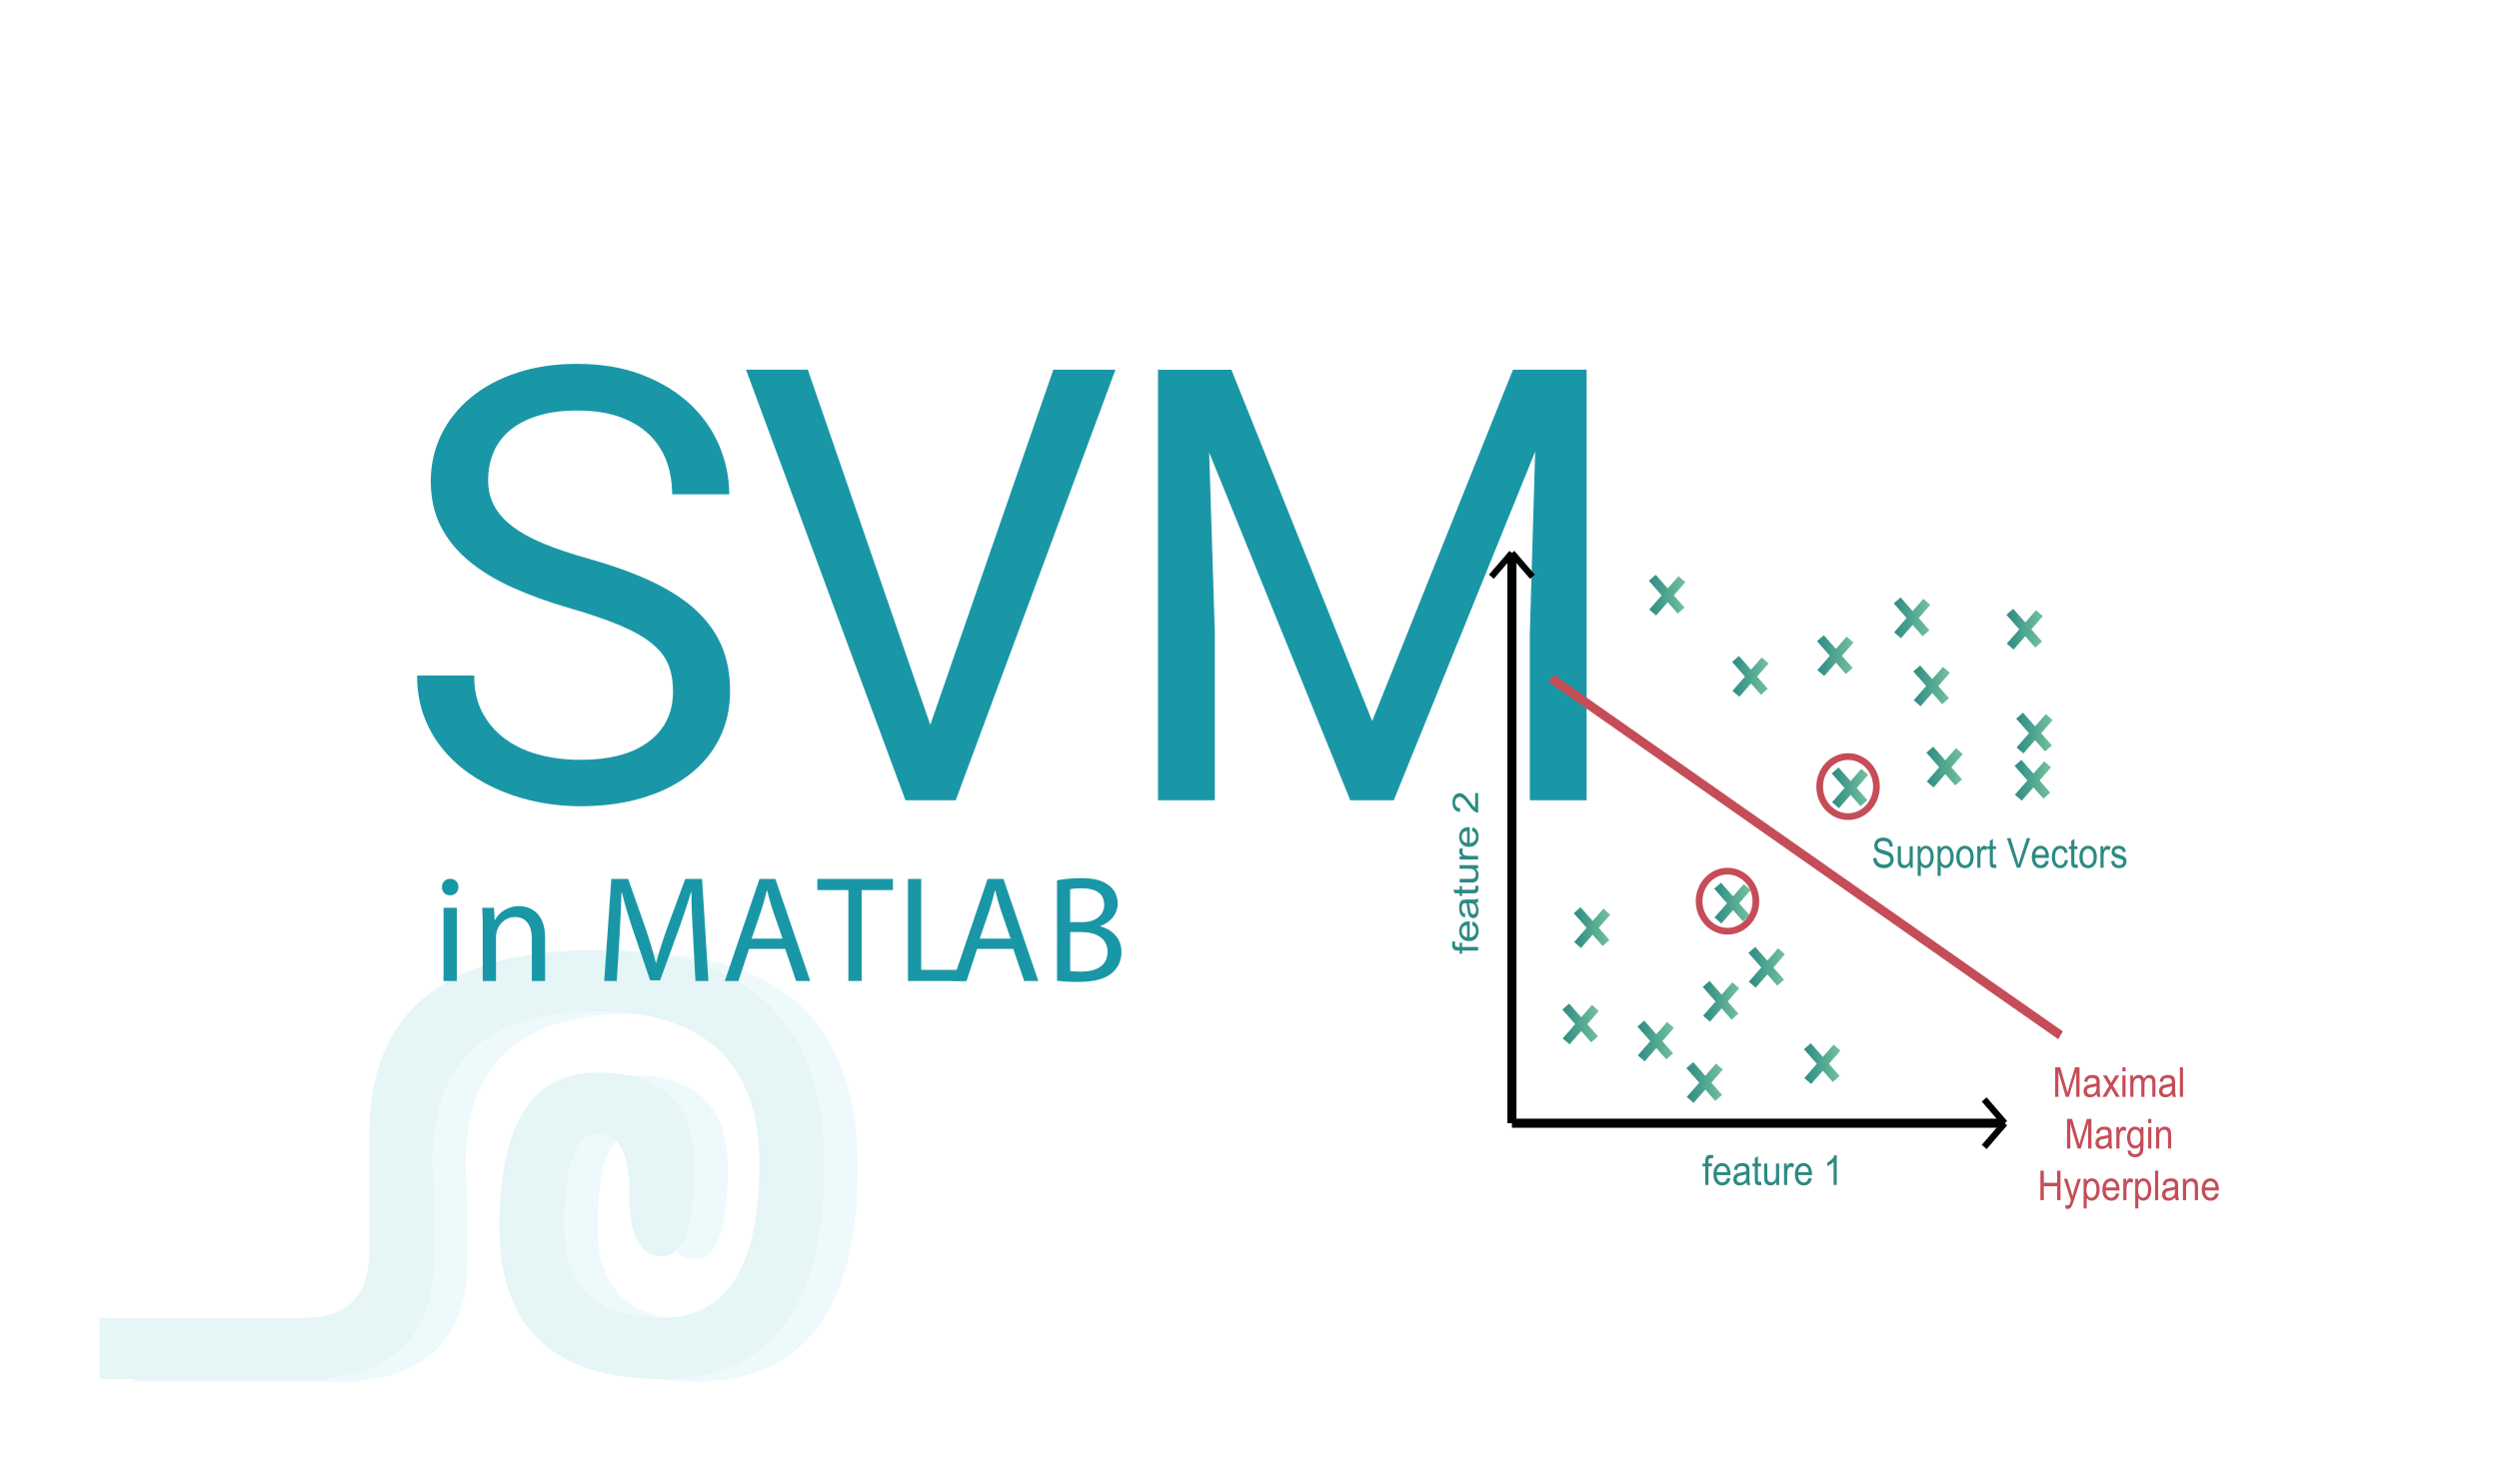 <?xml version="1.0" encoding="UTF-8"?> <svg xmlns="http://www.w3.org/2000/svg" xmlns:xlink="http://www.w3.org/1999/xlink" version="1.1" id="Layer_1" x="0px" y="0px" viewBox="0 0 825 490" style="enable-background:new 0 0 825 490;" xml:space="preserve"> <style type="text/css"> .st0{opacity:0.1;} .st1{clip-path:url(#SVGID_00000104697238488290008260000005099069917523291289_);} .st2{clip-path:url(#SVGID_00000129188904599805034110000006828796778383290282_);fill:#52C6D9;} .st3{clip-path:url(#SVGID_00000129188904599805034110000006828796778383290282_);fill:#0094A4;} .st4{fill:#1A97A7;} .st5{display:none;} .st6{display:inline;fill:#1A97A7;} .st7{enable-background:new ;} .st8{fill:#2C8A83;} .st9{fill:none;stroke:#010101;stroke-width:3;} .st10{fill:none;stroke:#010101;stroke-width:2.121;} .st11{fill:none;stroke:url(#path5439-9-4-567_00000110452073204820891940000017323706171334350252_);stroke-width:3;} .st12{fill:none;stroke:url(#path5439-9-3-2-46_00000096030073909211162950000002240225268827581332_);stroke-width:3;} .st13{fill:none;stroke:url(#path5439-9-4-567-4_00000076594719714182256330000018363983382527429548_);stroke-width:3;} .st14{fill:none;stroke:url(#path5439-9-3-2-46-2_00000082326107104339933500000010097864114707850146_);stroke-width:3;} .st15{fill:none;stroke:url(#path5439-9-4-567-6_00000065038431925626579600000009230766175002972294_);stroke-width:3;} .st16{fill:none;stroke:url(#path5439-9-3-2-46-9_00000091721137282481743240000006865203273595333791_);stroke-width:3;} .st17{fill:none;stroke:url(#path5439-9-4-567-1_00000124868491081936267740000006950416307309854128_);stroke-width:3;} .st18{fill:none;stroke:url(#path5439-9-3-2-46-1_00000160163984386588238420000002325061083908087734_);stroke-width:3;} .st19{fill:none;stroke:url(#path5439-9-4-567-3_00000041266318452498635280000014285477203192861075_);stroke-width:3;} .st20{fill:none;stroke:url(#path5439-9-3-2-46-34_00000108307435453359750510000015894993315376780461_);stroke-width:3;} .st21{fill:none;stroke:url(#path5439-9-4-567-2_00000142171113184991236860000005149295571028252307_);stroke-width:3;} .st22{fill:none;stroke:url(#path5439-9-3-2-46-25_00000014629151531876081800000010646808846194704050_);stroke-width:3;} .st23{fill:none;stroke:url(#path5439-9-4-567-79_00000127031102505298840820000011424117753722595487_);stroke-width:3;} .st24{fill:none;stroke:url(#path5439-9-3-2-46-8_00000063609828571911336550000007137687230122272914_);stroke-width:3;} .st25{fill:none;stroke:url(#path5439-9-4-567-9-1_00000158719786021870148890000016001204537989637001_);stroke-width:3;} .st26{fill:none;stroke:url(#path5439-9-3-2-46-3-9_00000115475665760183881940000004852750913707036088_);stroke-width:3;} .st27{fill:none;stroke:url(#path5439-9-4-567-9-3_00000132793364847897025050000014482962474003747247_);stroke-width:3;} .st28{fill:none;stroke:url(#path5439-9-3-2-46-3-0_00000073719194434562080640000017487103278249911193_);stroke-width:3;} .st29{fill:none;stroke:url(#path5439-9-4-567-9-13_00000077283920789514374600000011536213307479101099_);stroke-width:3;} .st30{fill:none;stroke:url(#path5439-9-3-2-46-3-5_00000071545547413788107780000013386340645532694435_);stroke-width:3;} .st31{fill:none;stroke:url(#path5439-9-4-567-9-30_00000085235322197851928910000007319462495772077186_);stroke-width:3;} .st32{fill:none;stroke:url(#path5439-9-3-2-46-3-8_00000025428019990495679630000011484772980686919304_);stroke-width:3;} .st33{fill:none;stroke:url(#path5439-9-4-567-9-33_00000014631304659161790930000009147846259277323146_);stroke-width:3;} .st34{fill:none;stroke:url(#path5439-9-3-2-46-3-7_00000043453501530247978880000007244977001880582325_);stroke-width:3;} .st35{fill:none;stroke:url(#path5439-9-4-567-9-2_00000169544191011231558510000007497074121629891993_);stroke-width:3;} .st36{fill:none;stroke:url(#path5439-9-3-2-46-3-6_00000081643083892613834660000014979081850330916272_);stroke-width:3;} .st37{fill:none;stroke:url(#path5439-9-4-567-9-6_00000139255452624652108480000007926020803190007694_);stroke-width:3;} .st38{fill:none;stroke:url(#path5439-9-3-2-46-3-03_00000026876928212926060110000010821232382717998737_);stroke-width:3;} .st39{fill:none;stroke:url(#path5439-9-4-567-9-11_00000161622421094531106990000008759471102475917205_);stroke-width:3;} .st40{fill:none;stroke:url(#path5439-9-3-2-46-3-4_00000161626155625173143040000002781249268007523727_);stroke-width:3;} .st41{fill:none;stroke:url(#path5439-9-4-567-3-5_00000104691238104833778310000000570450881515906961_);stroke-width:3;} .st42{fill:none;stroke:url(#path5439-9-3-2-46-34-2_00000085968305212869966890000001398379492544130234_);stroke-width:3;} .st43{fill:none;stroke:url(#path5439-9-4-567-3-2_00000098922678408616742740000000258231843999063479_);stroke-width:3;} .st44{fill:none;stroke:url(#path5439-9-3-2-46-34-80_00000063632905438157954830000011720066198294054303_);stroke-width:3;} .st45{fill:none;stroke:#C54D58;stroke-width:3;} .st46{fill:none;stroke:#C54D58;stroke-width:2.22;stroke-linecap:round;stroke-linejoin:round;stroke-miterlimit:2.96;} .st47{fill:none;stroke:url(#path5439-9-4-567-9-33-0_00000147189070847072117710000001904817676413993358_);stroke-width:3;} .st48{fill:none;stroke:url(#path5439-9-3-2-46-3-7-6_00000015326045138676236210000006240595528431648191_);stroke-width:3;} .st49{fill:#C54D58;} </style> <g class="st0"> <g> <defs> <rect id="SVGID_1_" x="23.28" y="261.72" width="272.41" height="256.9"></rect> </defs> <clipPath id="SVGID_00000048466957557692093750000017520475644889533346_"> <use xlink:href="#SVGID_1_" style="overflow:visible;"></use> </clipPath> <g style="clip-path:url(#SVGID_00000048466957557692093750000017520475644889533346_);"> <defs> <rect id="SVGID_00000113325716244348956440000013904462496535915139_" x="23.28" y="261.72" width="272.41" height="256.9"></rect> </defs> <clipPath id="SVGID_00000031920716931907978260000011541853442645790118_"> <use xlink:href="#SVGID_00000113325716244348956440000013904462496535915139_" style="overflow:visible;"></use> </clipPath> <path style="clip-path:url(#SVGID_00000031920716931907978260000011541853442645790118_);fill:#52C6D9;" d="M118.98,456.22H43.87 v-20.24h75.12V456.22z M132.93,413.72v-38.46c0-40.48,25.04-60.72,75.12-60.72c50.08,0,75.12,23.61,75.12,70.84 c0,47.23-17.89,70.84-53.66,70.84c-35.77,0-53.66-16.87-53.66-50.6c0.14-33.73,10.87-50.6,32.19-50.6 c21.46,0,32.19,10.12,32.19,30.36c0,20.24-3.58,30.36-10.73,30.36c-7.16,0-10.73-6.75-10.73-20.24 c0.14-13.49-3.36-20.24-10.52-20.24c-7.3,0-10.95,10.12-10.95,30.36c0,20.24,10.73,30.36,32.19,30.36 c21.46,0,32.19-16.87,32.19-50.6c0-33.6-17.89-50.46-53.66-50.6c-40.06,0-57.95,20.24-53.66,60.72v20.24 c0,26.99-14.31,40.48-42.92,40.48h-3.43v-20.24h3.43C125.78,435.98,132.93,428.56,132.93,413.72L132.93,413.72z"></path> <path style="clip-path:url(#SVGID_00000031920716931907978260000011541853442645790118_);fill:#0094A4;" d="M107.99,455.39H32.88 v-20.24h75.12V455.39z M121.94,412.89v-38.46c0-40.48,25.04-60.72,75.12-60.72c50.08,0,75.12,23.61,75.12,70.84 c0,47.23-17.89,70.84-53.66,70.84c-35.77,0-53.66-16.87-53.66-50.6c0.14-33.73,10.87-50.6,32.19-50.6 c21.46,0,32.19,10.12,32.19,30.36c0,20.24-3.58,30.36-10.73,30.36c-7.16,0-10.73-6.75-10.73-20.24 c0.14-13.49-3.36-20.24-10.52-20.24c-7.3,0-10.95,10.12-10.95,30.36c0,20.24,10.73,30.36,32.19,30.36 c21.46,0,32.19-16.87,32.19-50.6c0-33.6-17.89-50.46-53.66-50.6c-40.06,0-57.95,20.24-53.66,60.72v20.24 c0,26.99-14.31,40.48-42.92,40.48h-3.43v-20.24h3.43C114.79,435.15,121.94,427.73,121.94,412.89L121.94,412.89z"></path> </g> </g> </g> <g> <path class="st4" d="M222.18,228.34c0-3.32-0.5-6.25-1.51-8.79c-1.01-2.54-2.8-4.87-5.37-6.98c-2.57-2.11-6.04-4.1-10.4-5.96 c-4.36-1.86-9.9-3.76-16.6-5.71c-7.03-2.02-13.4-4.31-19.09-6.88c-5.7-2.57-10.55-5.53-14.55-8.89c-4-3.35-7.08-7.18-9.23-11.47 s-3.22-9.21-3.22-14.75c0-5.53,1.16-10.66,3.47-15.38c2.31-4.72,5.58-8.82,9.81-12.3c4.23-3.48,9.31-6.2,15.23-8.15 c5.92-1.95,12.53-2.93,19.82-2.93c8.01,0,15.14,1.21,21.39,3.61c6.25,2.41,11.51,5.6,15.77,9.57c4.26,3.97,7.5,8.56,9.72,13.77 c2.21,5.21,3.32,10.58,3.32,16.11h-18.85c0-3.97-0.63-7.65-1.9-11.04c-1.27-3.38-3.21-6.31-5.81-8.79 c-2.6-2.47-5.86-4.39-9.77-5.76s-8.53-2.05-13.87-2.05c-5.01,0-9.38,0.59-13.09,1.76s-6.77,2.78-9.18,4.83 c-2.41,2.05-4.2,4.48-5.37,7.28c-1.17,2.8-1.76,5.86-1.76,9.18c0,3,0.63,5.73,1.9,8.2c1.27,2.48,3.24,4.75,5.91,6.84 c2.67,2.08,6.1,4,10.3,5.76s9.23,3.45,15.09,5.08c8.07,2.28,15.04,4.8,20.9,7.57c5.86,2.77,10.69,5.91,14.5,9.42 s6.64,7.46,8.5,11.82c1.86,4.36,2.78,9.31,2.78,14.84c0,5.8-1.17,11.04-3.52,15.72c-2.34,4.69-5.68,8.69-10.01,12.01 c-4.33,3.32-9.54,5.88-15.62,7.67c-6.09,1.79-12.88,2.69-20.36,2.69c-4.36,0-8.73-0.41-13.09-1.22c-4.36-0.81-8.54-2.03-12.55-3.66 c-4-1.63-7.71-3.65-11.13-6.05c-3.42-2.41-6.4-5.21-8.94-8.4c-2.54-3.19-4.53-6.77-5.96-10.74c-1.43-3.97-2.15-8.33-2.15-13.09 h18.85c0,4.88,0.96,9.07,2.88,12.55c1.92,3.48,4.49,6.36,7.71,8.64c3.22,2.28,6.93,3.96,11.13,5.03s8.61,1.61,13.23,1.61 c9.9,0,17.48-2.02,22.75-6.06C219.54,240.81,222.18,235.31,222.18,228.34z"></path> <path class="st4" d="M307.12,239.37l40.62-117.29h20.51l-52.73,142.19h-16.6l-52.64-142.19h20.41L307.12,239.37z"></path> <path class="st4" d="M406.52,122.09L453,238.1l46.48-116.02h24.32v142.19h-18.75V208.9l1.76-59.77l-46.68,115.14h-14.36 l-46.58-114.84l1.86,59.47v55.37H382.3V122.09H406.52z"></path> </g> <g class="st5"> <path class="st6" d="M187.69,310.64c0,4.27-0.54,8.09-1.62,11.46c-1.08,3.37-2.61,6.24-4.59,8.61c-1.98,2.37-4.38,4.18-7.19,5.43 s-5.95,1.88-9.41,1.88c-3.36,0-6.45-0.62-9.26-1.88s-5.23-3.06-7.27-5.43c-2.03-2.37-3.61-5.24-4.73-8.61 c-1.12-3.37-1.68-7.19-1.68-11.46v-3.59c0-4.24,0.56-8.07,1.68-11.46c1.12-3.4,2.68-6.28,4.69-8.65c2-2.37,4.41-4.19,7.23-5.45 c2.81-1.26,5.9-1.89,9.26-1.89c3.46,0,6.61,0.63,9.43,1.89c2.83,1.26,5.23,3.08,7.23,5.45c1.99,2.37,3.53,5.25,4.61,8.65 c1.08,3.4,1.62,7.22,1.62,11.46V310.64z M180.23,306.97c0-3.38-0.35-6.38-1.04-8.98c-0.69-2.6-1.7-4.79-3.03-6.56 c-1.33-1.77-2.95-3.11-4.86-4.02c-1.91-0.91-4.08-1.37-6.5-1.37c-2.32,0-4.43,0.46-6.33,1.37c-1.9,0.91-3.52,2.25-4.86,4.02 c-1.34,1.77-2.38,3.96-3.11,6.56c-0.73,2.6-1.09,5.6-1.09,8.98v3.67c0,3.41,0.37,6.42,1.11,9.02c0.74,2.6,1.79,4.8,3.14,6.58 c1.35,1.78,2.98,3.13,4.88,4.04c1.9,0.91,4.01,1.37,6.33,1.37c2.45,0,4.62-0.46,6.52-1.37c1.9-0.91,3.51-2.26,4.82-4.04 c1.31-1.78,2.31-3.98,2.99-6.58c0.68-2.6,1.02-5.61,1.02-9.02V306.97z"></path> <path class="st6" d="M227.51,316.58c0,3.1-0.37,5.96-1.09,8.57c-0.73,2.62-1.79,4.88-3.18,6.8c-1.39,1.91-3.11,3.41-5.14,4.47 s-4.35,1.6-6.95,1.6c-2.66,0-4.98-0.42-6.97-1.25s-3.71-2.04-5.14-3.63v20.35h-7.23v-58.52h6.6l0.35,4.69 c1.43-1.77,3.16-3.12,5.2-4.06s4.39-1.41,7.07-1.41c2.66,0,5.01,0.52,7.05,1.56c2.04,1.04,3.77,2.51,5.18,4.39 c1.41,1.89,2.47,4.15,3.18,6.8c0.72,2.64,1.07,5.58,1.07,8.81V316.58z M220.28,315.76c0-2.11-0.22-4.09-0.66-5.96 c-0.44-1.86-1.13-3.5-2.07-4.9s-2.12-2.52-3.55-3.34c-1.43-0.82-3.14-1.23-5.12-1.23c-1.22,0-2.34,0.14-3.34,0.43 c-1,0.29-1.91,0.69-2.71,1.21c-0.81,0.52-1.52,1.14-2.15,1.86c-0.62,0.72-1.17,1.49-1.64,2.32v20.2c0.47,0.83,1.02,1.61,1.64,2.32 c0.62,0.72,1.34,1.33,2.15,1.84c0.81,0.51,1.72,0.91,2.73,1.19c1.02,0.29,2.15,0.43,3.4,0.43c1.95,0,3.64-0.42,5.06-1.25 c1.42-0.83,2.6-1.95,3.54-3.36s1.63-3.05,2.07-4.94c0.44-1.89,0.66-3.89,0.66-6V315.76z"></path> <path class="st6" d="M248.23,338.02c-2.94,0-5.61-0.51-7.99-1.52s-4.42-2.43-6.11-4.24c-1.69-1.81-3-3.96-3.91-6.46 c-0.91-2.5-1.37-5.23-1.37-8.2v-1.64c0-3.44,0.51-6.51,1.54-9.22c1.03-2.71,2.4-4.99,4.12-6.84c1.72-1.85,3.68-3.26,5.9-4.24 c2.21-0.98,4.52-1.46,6.91-1.46c3.02,0,5.62,0.53,7.81,1.58s3.99,2.51,5.41,4.36c1.42,1.85,2.47,4.04,3.14,6.56 c0.68,2.53,1.02,5.27,1.02,8.24v3.24h-28.63c0.05,1.95,0.37,3.78,0.96,5.47c0.59,1.69,1.42,3.16,2.5,4.41 c1.08,1.25,2.38,2.24,3.91,2.97c1.52,0.73,3.25,1.09,5.18,1.09c2.55,0,4.71-0.52,6.48-1.56c1.77-1.04,3.32-2.42,4.65-4.14 l4.41,3.44c-0.68,1.04-1.5,2.05-2.46,3.03c-0.96,0.98-2.09,1.85-3.38,2.62c-1.29,0.77-2.77,1.38-4.43,1.84 C252.23,337.79,250.34,338.02,248.23,338.02z M247.33,300.13c-1.46,0-2.8,0.27-4.02,0.8c-1.22,0.53-2.32,1.31-3.28,2.32 c-0.96,1.02-1.76,2.28-2.4,3.79c-0.64,1.51-1.07,3.24-1.31,5.2h21.17v-0.55c-0.08-1.41-0.31-2.8-0.68-4.18 c-0.38-1.38-0.96-2.62-1.76-3.71c-0.79-1.09-1.82-1.98-3.07-2.66C250.73,300.47,249.18,300.13,247.33,300.13z"></path> <path class="st6" d="M287.5,301.46c-0.62-0.1-1.21-0.18-1.74-0.21c-0.53-0.04-1.14-0.06-1.82-0.06c-2.5,0-4.54,0.55-6.11,1.64 c-1.58,1.09-2.75,2.57-3.54,4.41v30h-7.23v-42.27h7.03l0.12,4.88c1.09-1.74,2.46-3.12,4.1-4.14s3.63-1.52,5.98-1.52 c0.52,0,1.12,0.06,1.8,0.18c0.68,0.12,1.15,0.24,1.41,0.37V301.46z"></path> <path class="st6" d="M314.24,337.24c-0.26-0.52-0.47-1.18-0.62-1.97c-0.16-0.79-0.29-1.62-0.39-2.48c-0.68,0.7-1.44,1.37-2.29,2.01 c-0.85,0.64-1.77,1.2-2.77,1.68c-1,0.48-2.09,0.86-3.26,1.13s-2.41,0.41-3.71,0.41c-2.16,0-4.12-0.33-5.88-0.98 s-3.26-1.54-4.49-2.66c-1.24-1.12-2.19-2.44-2.87-3.96c-0.68-1.52-1.02-3.16-1.02-4.9c0-2.27,0.44-4.26,1.33-6 c0.88-1.73,2.15-3.18,3.81-4.36c1.65-1.17,3.65-2.06,6-2.66c2.34-0.6,4.96-0.9,7.85-0.9h7.19v-3.32c0-2.53-0.76-4.54-2.27-6.04 c-1.51-1.5-3.74-2.25-6.68-2.25c-1.35,0-2.59,0.18-3.71,0.55c-1.12,0.37-2.08,0.85-2.87,1.46c-0.79,0.61-1.41,1.32-1.86,2.13 c-0.44,0.81-0.66,1.65-0.66,2.54h-7.27c0-1.51,0.4-3.01,1.19-4.49c0.79-1.48,1.92-2.82,3.38-4c1.46-1.18,3.22-2.15,5.29-2.89 s4.38-1.11,6.93-1.11c2.29,0,4.41,0.29,6.35,0.88c1.94,0.59,3.6,1.47,4.98,2.66c1.38,1.19,2.46,2.66,3.24,4.43 c0.78,1.77,1.17,3.84,1.17,6.21v19.65c0,1.43,0.12,2.94,0.37,4.51c0.25,1.58,0.62,2.94,1.11,4.08v0.62H314.24z M302.24,331.73 c1.3,0,2.53-0.18,3.67-0.55c1.15-0.36,2.19-0.84,3.12-1.43s1.75-1.26,2.44-2.01c0.69-0.75,1.23-1.54,1.62-2.34v-8.67h-6.02 c-4.14,0-7.33,0.64-9.57,1.93c-2.24,1.29-3.36,3.24-3.36,5.84c0,1.02,0.17,1.97,0.51,2.85c0.34,0.89,0.85,1.65,1.54,2.29 c0.69,0.64,1.54,1.15,2.54,1.52C299.75,331.54,300.92,331.73,302.24,331.73z"></path> <path class="st6" d="M332.49,294.98l0.23,5.31c1.51-1.9,3.33-3.39,5.47-4.47c2.13-1.08,4.53-1.62,7.19-1.62 c2.06,0,3.92,0.28,5.59,0.84c1.67,0.56,3.09,1.46,4.26,2.7c1.17,1.24,2.08,2.83,2.71,4.77c0.64,1.94,0.96,4.29,0.96,7.05v27.7 h-7.23v-27.77c0-1.64-0.18-3.04-0.55-4.2c-0.37-1.16-0.91-2.1-1.62-2.83c-0.72-0.73-1.6-1.26-2.66-1.6 c-1.05-0.34-2.27-0.51-3.65-0.51c-2.34,0-4.4,0.62-6.17,1.88c-1.77,1.25-3.15,2.89-4.14,4.92v30.12h-7.23v-42.27H332.49z"></path> <path class="st6" d="M362.04,315.76c0-3.23,0.4-6.17,1.19-8.81c0.79-2.64,1.92-4.91,3.38-6.8c1.46-1.89,3.21-3.35,5.25-4.39 c2.04-1.04,4.33-1.56,6.86-1.56c2.58,0,4.83,0.44,6.76,1.31c1.93,0.87,3.59,2.13,5,3.77v-22.03h7.23v60h-6.64l-0.35-4.53 c-1.41,1.72-3.1,3.03-5.08,3.95c-1.98,0.91-4.31,1.37-6.99,1.37c-2.47,0-4.73-0.53-6.78-1.6c-2.04-1.07-3.8-2.56-5.25-4.47 c-1.46-1.91-2.58-4.18-3.38-6.8c-0.79-2.62-1.19-5.47-1.19-8.57V315.76z M369.27,316.58c0,2.11,0.21,4.1,0.64,5.96 c0.43,1.86,1.1,3.48,2.01,4.86c0.91,1.38,2.07,2.47,3.48,3.28c1.41,0.81,3.09,1.21,5.04,1.21c1.28,0,2.42-0.15,3.44-0.45 c1.02-0.3,1.93-0.72,2.75-1.27s1.55-1.2,2.19-1.95c0.64-0.75,1.19-1.59,1.66-2.5V306.3c-0.47-0.86-1.02-1.65-1.64-2.38 c-0.62-0.73-1.35-1.36-2.17-1.89c-0.82-0.53-1.74-0.95-2.75-1.25c-1.02-0.3-2.15-0.45-3.4-0.45c-1.98,0-3.68,0.41-5.1,1.23 c-1.42,0.82-2.58,1.93-3.5,3.34c-0.91,1.41-1.58,3.04-2.01,4.9c-0.43,1.86-0.64,3.85-0.64,5.96V316.58z"></path> </g> <g class="st5"> <path class="st6" d="M553.26,332.41h-11.91l-2.68,7.42h-3.87l10.86-28.44h3.28l10.88,28.44h-3.85L553.26,332.41z M542.48,329.33 h9.67l-4.84-13.3L542.48,329.33z"></path> <path class="st6" d="M559.21,329.09c0-1.61,0.2-3.08,0.6-4.4s0.96-2.45,1.69-3.4s1.6-1.68,2.63-2.2s2.17-0.78,3.43-0.78 c1.29,0,2.42,0.22,3.38,0.65s1.8,1.06,2.5,1.88v-11.02h3.61v30h-3.32l-0.18-2.27c-0.7,0.86-1.55,1.52-2.54,1.97 s-2.16,0.68-3.5,0.68c-1.24,0-2.37-0.27-3.39-0.8s-1.9-1.28-2.63-2.24s-1.29-2.09-1.69-3.4s-0.6-2.74-0.6-4.29V329.09z M562.82,329.5c0,1.05,0.11,2.05,0.32,2.98s0.55,1.74,1.01,2.43s1.04,1.24,1.74,1.64s1.54,0.61,2.52,0.61 c0.64,0,1.21-0.08,1.72-0.22s0.97-0.36,1.38-0.63s0.77-0.6,1.09-0.98s0.6-0.79,0.83-1.25v-9.71c-0.23-0.43-0.51-0.83-0.82-1.19 s-0.67-0.68-1.08-0.95s-0.87-0.48-1.38-0.62s-1.07-0.22-1.7-0.22c-0.99,0-1.84,0.21-2.55,0.62s-1.29,0.97-1.75,1.67 s-0.79,1.52-1.01,2.45s-0.32,1.92-0.32,2.98V329.5z"></path> <path class="st6" d="M586.62,334.93l5.23-16.23h3.69l-7.58,21.13h-2.75l-7.66-21.13h3.69L586.62,334.93z"></path> <path class="st6" d="M609.07,339.83c-0.13-0.26-0.23-0.59-0.31-0.99s-0.14-0.81-0.2-1.24c-0.34,0.35-0.72,0.69-1.14,1.01 s-0.89,0.6-1.39,0.84s-1.04,0.43-1.63,0.57s-1.2,0.21-1.86,0.21c-1.08,0-2.06-0.16-2.94-0.49s-1.63-0.77-2.25-1.33 s-1.1-1.22-1.44-1.98s-0.51-1.58-0.51-2.45c0-1.13,0.22-2.13,0.66-3s1.08-1.59,1.9-2.18s1.83-1.03,3-1.33s2.48-0.45,3.93-0.45h3.59 v-1.66c0-1.26-0.38-2.27-1.13-3.02s-1.87-1.12-3.34-1.12c-0.68,0-1.3,0.09-1.86,0.27s-1.04,0.43-1.44,0.73s-0.71,0.66-0.93,1.06 s-0.33,0.83-0.33,1.27h-3.63c0-0.75,0.2-1.5,0.6-2.25s0.96-1.41,1.69-2s1.61-1.07,2.65-1.45s2.19-0.56,3.47-0.56 c1.15,0,2.2,0.15,3.17,0.44s1.8,0.74,2.49,1.33s1.23,1.33,1.62,2.22s0.59,1.92,0.59,3.11v9.82c0,0.72,0.06,1.47,0.19,2.26 s0.31,1.47,0.56,2.04v0.31H609.07z M603.07,337.08c0.65,0,1.26-0.09,1.84-0.27s1.09-0.42,1.56-0.71s0.88-0.63,1.22-1.01 s0.62-0.77,0.81-1.17v-4.34h-3.01c-2.07,0-3.67,0.32-4.79,0.97s-1.68,1.62-1.68,2.92c0,0.51,0.08,0.98,0.25,1.43 s0.43,0.82,0.77,1.14s0.77,0.57,1.27,0.76S602.41,337.08,603.07,337.08z"></path> <path class="st6" d="M618.2,318.7l0.12,2.66c0.75-0.95,1.67-1.7,2.73-2.24s2.27-0.81,3.59-0.81c1.03,0,1.96,0.14,2.79,0.42 s1.54,0.73,2.13,1.35s1.04,1.41,1.36,2.38s0.48,2.15,0.48,3.53v13.85h-3.61v-13.89c0-0.82-0.09-1.52-0.27-2.1s-0.45-1.05-0.81-1.42 s-0.8-0.63-1.33-0.8s-1.14-0.25-1.83-0.25c-1.17,0-2.2,0.31-3.09,0.94s-1.58,1.45-2.07,2.46v15.06h-3.61V318.7H618.2z"></path> <path class="st6" d="M642.32,337.28c0.64,0,1.25-0.1,1.84-0.31s1.1-0.5,1.55-0.86s0.81-0.8,1.09-1.3s0.45-1.04,0.5-1.63h3.42 c-0.05,0.94-0.31,1.83-0.77,2.69s-1.07,1.6-1.83,2.25s-1.63,1.16-2.63,1.54s-2.05,0.58-3.17,0.58c-1.59,0-2.97-0.28-4.15-0.85 s-2.16-1.33-2.94-2.29s-1.36-2.08-1.75-3.36s-0.58-2.62-0.58-4.04v-0.82c0-1.42,0.19-2.77,0.58-4.04s0.97-2.4,1.75-3.36 s1.76-1.73,2.93-2.29s2.55-0.85,4.14-0.85c1.24,0,2.36,0.2,3.37,0.59s1.88,0.93,2.62,1.61s1.31,1.49,1.73,2.43s0.65,1.95,0.7,3.03 h-3.42c-0.05-0.65-0.21-1.26-0.46-1.83s-0.6-1.06-1.03-1.48s-0.94-0.76-1.53-1.01s-1.25-0.37-1.98-0.37 c-1.12,0-2.05,0.22-2.78,0.66s-1.33,1.03-1.78,1.75s-0.76,1.54-0.95,2.44s-0.27,1.81-0.27,2.72v0.82c0,0.94,0.09,1.86,0.27,2.76 s0.5,1.72,0.94,2.43s1.04,1.3,1.78,1.74S641.19,337.28,642.32,337.28z"></path> <path class="st6" d="M660.55,340.23c-1.47,0-2.8-0.25-3.99-0.76s-2.21-1.21-3.06-2.12s-1.5-1.98-1.95-3.23s-0.68-2.62-0.68-4.1 v-0.82c0-1.72,0.26-3.25,0.77-4.61s1.2-2.49,2.06-3.42s1.84-1.63,2.95-2.12s2.26-0.73,3.46-0.73c1.51,0,2.81,0.26,3.91,0.79 s2,1.25,2.71,2.18s1.23,2.02,1.57,3.28s0.51,2.64,0.51,4.12v1.62h-14.32c0.03,0.98,0.19,1.89,0.48,2.73s0.71,1.58,1.25,2.21 s1.19,1.12,1.95,1.48s1.62,0.55,2.59,0.55c1.28,0,2.36-0.26,3.24-0.78s1.66-1.21,2.32-2.07l2.21,1.72 c-0.34,0.52-0.75,1.03-1.23,1.51s-1.04,0.92-1.69,1.31s-1.38,0.69-2.22,0.92S661.61,340.23,660.55,340.23z M660.11,321.28 c-0.73,0-1.4,0.13-2.01,0.4s-1.16,0.65-1.64,1.16s-0.88,1.14-1.2,1.89s-0.54,1.62-0.65,2.6h10.59v-0.27 c-0.04-0.7-0.15-1.4-0.34-2.09s-0.48-1.31-0.88-1.86s-0.91-0.99-1.53-1.33S661.03,321.28,660.11,321.28z"></path> <path class="st6" d="M669.1,329.09c0-1.61,0.2-3.08,0.6-4.4s0.96-2.45,1.69-3.4s1.6-1.68,2.63-2.2s2.17-0.78,3.43-0.78 c1.29,0,2.42,0.22,3.38,0.65s1.8,1.06,2.5,1.88v-11.02h3.61v30h-3.32l-0.18-2.27c-0.7,0.86-1.55,1.52-2.54,1.97 s-2.16,0.68-3.5,0.68c-1.24,0-2.37-0.27-3.39-0.8s-1.9-1.28-2.63-2.24s-1.29-2.09-1.69-3.4s-0.6-2.74-0.6-4.29V329.09z M672.71,329.5c0,1.05,0.11,2.05,0.32,2.98s0.55,1.74,1.01,2.43s1.04,1.24,1.74,1.64s1.54,0.61,2.52,0.61 c0.64,0,1.21-0.08,1.72-0.22s0.97-0.36,1.38-0.63s0.77-0.6,1.09-0.98s0.6-0.79,0.83-1.25v-9.71c-0.23-0.43-0.51-0.83-0.82-1.19 s-0.67-0.68-1.08-0.95s-0.87-0.48-1.38-0.62s-1.07-0.22-1.7-0.22c-0.99,0-1.84,0.21-2.55,0.62s-1.29,0.97-1.75,1.67 s-0.79,1.52-1.01,2.45s-0.32,1.92-0.32,2.98V329.5z"></path> </g> <g> <path class="st4" d="M151.34,292.93c0,1.5-1.05,2.73-2.8,2.73c-1.59,0-2.66-1.24-2.65-2.73c0-1.51,1.12-2.74,2.73-2.74 C150.27,290.19,151.33,291.39,151.34,292.93z M146.43,323.95v-24.18h4.38v24.18H146.43z"></path> <path class="st4" d="M159.38,306.3c0-2.52-0.08-4.53-0.2-6.53h3.89l0.24,3.98h0.12c1.19-2.27,4-4.53,8-4.53 c3.32,0,8.52,2,8.52,10.31v14.43h-4.38V310c0-3.91-1.47-7.18-5.59-7.18c-2.89,0-5.14,2.05-5.93,4.51c-0.18,0.54-0.3,1.32-0.3,2.04 v14.57h-4.38V306.3z"></path> <path class="st4" d="M228.8,309.15c-0.26-4.68-0.57-10.37-0.54-14.54h-0.14c-1.16,3.91-2.56,8.16-4.24,12.78l-5.95,16.35h-3.29 l-5.49-16.05c-1.61-4.76-2.91-9.08-3.86-13.08h-0.12c-0.12,4.2-0.34,9.81-0.66,14.87l-0.9,14.47h-4.14l2.35-33.7h5.56l5.74,16.31 c1.39,4.13,2.52,7.84,3.39,11.35h0.13c0.89-3.41,2.06-7.13,3.57-11.35l6.01-16.32h5.56l2.09,33.7h-4.28L228.8,309.15z"></path> <path class="st4" d="M247.27,313.35l-3.48,10.59h-4.51l11.46-33.7h5.23l11.51,33.7h-4.66l-3.61-10.59H247.27z M258.34,309.95 l-3.34-9.7c-0.73-2.21-1.24-4.21-1.74-6.15h-0.12c-0.48,1.97-1.01,4.03-1.67,6.09l-3.32,9.76H258.34z"></path> <path class="st4" d="M280.09,293.92h-10.27v-3.68h24.96v3.68h-10.32v30.02h-4.38V293.92z"></path> <path class="st4" d="M299.75,290.25h4.38v30.03h14.41v3.67h-18.79V290.25z"></path> <path class="st4" d="M322.57,313.35l-3.48,10.59h-4.51l11.46-33.7h5.23l11.51,33.7h-4.66l-3.61-10.59H322.57z M333.64,309.95 l-3.34-9.7c-0.73-2.21-1.24-4.21-1.74-6.15h-0.12c-0.48,1.97-1.01,4.03-1.67,6.09l-3.32,9.76H333.64z"></path> <path class="st4" d="M348.95,290.71c1.92-0.42,4.93-0.72,7.95-0.72c4.37,0,7.16,0.74,9.25,2.45c1.74,1.32,2.82,3.33,2.82,5.97 c0,3.26-2.17,6.12-5.7,7.38v0.13c3.21,0.77,6.96,3.42,6.96,8.46c0,2.88-1.14,5.1-2.88,6.71c-2.32,2.18-6.11,3.17-11.63,3.17 c-3.02,0-5.3-0.21-6.76-0.38V290.71z M353.3,304.51h3.99c4.56,0,7.25-2.42,7.25-5.69c0-3.91-2.96-5.49-7.37-5.49 c-2.02,0-3.17,0.15-3.88,0.31V304.51z M353.3,320.63c0.89,0.18,2.09,0.22,3.67,0.22c4.52,0,8.67-1.65,8.67-6.56 c0-4.58-3.97-6.5-8.72-6.51h-3.62V320.63z"></path> </g> <g id="layer1" transform="translate(-47.661,-84.345)"> <g id="flowRoot6015" transform="matrix(0.265,0,0,0.265,57.334,84.345)"> </g> </g> <g class="st7"> </g> <g> </g> <g class="st7"> </g> <g> </g> <g class="st7"> </g> <g class="st7"> <path class="st8" d="M562.98,391.3v-6.15h-0.92v-0.93h0.92v-0.75c0-0.48,0.04-0.83,0.11-1.06c0.1-0.31,0.28-0.56,0.53-0.76 s0.6-0.29,1.06-0.29c0.29,0,0.61,0.04,0.97,0.12l-0.16,1.05c-0.21-0.04-0.42-0.07-0.61-0.07c-0.31,0-0.54,0.08-0.67,0.23 c-0.13,0.16-0.2,0.45-0.2,0.87v0.65h1.19v0.93h-1.19v6.15H562.98z"></path> <path class="st8" d="M570.2,389.02l1.07,0.15c-0.17,0.72-0.48,1.29-0.94,1.69c-0.46,0.4-1.04,0.6-1.75,0.6 c-0.9,0-1.6-0.32-2.13-0.96s-0.79-1.53-0.79-2.68c0-1.19,0.27-2.12,0.8-2.77c0.53-0.66,1.22-0.99,2.06-0.99 c0.82,0,1.49,0.32,2,0.97s0.78,1.55,0.78,2.72c0,0.07,0,0.18-0.01,0.32h-4.56c0.04,0.78,0.23,1.37,0.57,1.79 c0.34,0.41,0.77,0.62,1.28,0.62c0.38,0,0.7-0.12,0.97-0.35C569.83,389.9,570.05,389.53,570.2,389.02z M566.8,387.08h3.42 c-0.05-0.6-0.18-1.04-0.39-1.34c-0.33-0.46-0.76-0.69-1.29-0.69c-0.48,0-0.88,0.18-1.2,0.55 C567.01,385.97,566.83,386.46,566.8,387.08z"></path> <path class="st8" d="M576.57,390.43c-0.38,0.38-0.75,0.64-1.11,0.8s-0.74,0.23-1.14,0.23c-0.67,0-1.19-0.19-1.55-0.57 s-0.54-0.87-0.54-1.46c0-0.35,0.07-0.66,0.2-0.95s0.31-0.52,0.54-0.69c0.22-0.17,0.47-0.3,0.75-0.39c0.2-0.06,0.51-0.12,0.92-0.18 c0.84-0.12,1.45-0.25,1.85-0.41c0-0.17,0.01-0.27,0.01-0.31c0-0.49-0.1-0.83-0.29-1.03c-0.26-0.27-0.66-0.41-1.18-0.41 c-0.49,0-0.85,0.1-1.08,0.3c-0.23,0.2-0.4,0.55-0.52,1.05l-1.01-0.16c0.09-0.5,0.24-0.91,0.46-1.22c0.21-0.31,0.52-0.55,0.92-0.71 c0.4-0.17,0.86-0.25,1.39-0.25c0.52,0,0.95,0.07,1.27,0.21s0.57,0.32,0.72,0.54c0.15,0.22,0.26,0.49,0.32,0.82 c0.03,0.21,0.05,0.57,0.05,1.11v1.6c0,1.12,0.02,1.82,0.07,2.12c0.04,0.3,0.13,0.58,0.26,0.85h-1.08 C576.67,391.05,576.6,390.76,576.57,390.43z M576.48,387.75c-0.38,0.18-0.94,0.33-1.69,0.45c-0.43,0.07-0.73,0.15-0.9,0.24 s-0.31,0.22-0.41,0.39c-0.1,0.17-0.14,0.36-0.14,0.57c0,0.32,0.1,0.59,0.31,0.8c0.21,0.21,0.52,0.32,0.92,0.32 c0.4,0,0.75-0.1,1.07-0.3c0.31-0.2,0.54-0.48,0.69-0.83c0.11-0.27,0.17-0.67,0.17-1.2V387.75z"></path> <path class="st8" d="M581.4,390.23l0.15,1.06c-0.29,0.07-0.55,0.11-0.78,0.11c-0.38,0-0.67-0.07-0.88-0.21 c-0.21-0.14-0.35-0.32-0.44-0.54c-0.08-0.22-0.13-0.7-0.13-1.42v-4.07h-0.76v-0.93h0.76v-1.75l1.03-0.72v2.47h1.04v0.93h-1.04v4.14 c0,0.34,0.02,0.56,0.05,0.66c0.04,0.1,0.1,0.18,0.18,0.23s0.2,0.09,0.35,0.09C581.06,390.28,581.21,390.26,581.4,390.23z"></path> <path class="st8" d="M586.43,391.3v-1.04c-0.48,0.8-1.12,1.2-1.94,1.2c-0.36,0-0.7-0.08-1.01-0.24s-0.55-0.36-0.7-0.6 s-0.26-0.54-0.32-0.89c-0.04-0.24-0.06-0.61-0.06-1.12v-4.39h1.04v3.93c0,0.63,0.02,1.05,0.06,1.27c0.06,0.32,0.2,0.56,0.41,0.74 c0.21,0.18,0.47,0.27,0.78,0.27c0.31,0,0.6-0.09,0.88-0.28c0.27-0.18,0.46-0.44,0.58-0.75c0.11-0.32,0.17-0.78,0.17-1.38v-3.79 h1.04v7.08H586.43z"></path> <path class="st8" d="M588.97,391.3v-7.08h0.93v1.07c0.24-0.5,0.46-0.83,0.66-0.99c0.2-0.16,0.42-0.24,0.67-0.24 c0.35,0,0.71,0.13,1.07,0.39l-0.36,1.11c-0.25-0.17-0.51-0.26-0.76-0.26c-0.23,0-0.43,0.08-0.61,0.24s-0.31,0.38-0.39,0.66 c-0.12,0.43-0.17,0.89-0.17,1.4v3.71H588.97z"></path> <path class="st8" d="M597.1,389.02l1.07,0.15c-0.17,0.72-0.48,1.29-0.94,1.69c-0.46,0.4-1.04,0.6-1.75,0.6 c-0.9,0-1.6-0.32-2.13-0.96s-0.79-1.53-0.79-2.68c0-1.19,0.27-2.12,0.8-2.77c0.53-0.66,1.22-0.99,2.06-0.99 c0.82,0,1.49,0.32,2,0.97s0.78,1.55,0.78,2.72c0,0.07,0,0.18-0.01,0.32h-4.56c0.04,0.78,0.23,1.37,0.57,1.79 c0.34,0.41,0.77,0.62,1.28,0.62c0.38,0,0.7-0.12,0.97-0.35C596.73,389.9,596.94,389.53,597.1,389.02z M593.69,387.08h3.42 c-0.05-0.6-0.18-1.04-0.39-1.34c-0.33-0.46-0.76-0.69-1.29-0.69c-0.48,0-0.88,0.18-1.2,0.55 C593.91,385.97,593.73,386.46,593.69,387.08z"></path> <path class="st8" d="M606.37,391.3h-1.04v-7.65c-0.25,0.28-0.58,0.55-0.98,0.83c-0.41,0.28-0.77,0.48-1.09,0.62v-1.16 c0.58-0.32,1.09-0.7,1.52-1.15c0.43-0.45,0.74-0.88,0.92-1.31h0.67V391.3z"></path> </g> <g> </g> <g id="g6037" transform="translate(0,40)"> <path id="path5439" class="st9" d="M499.13,142.6v188.31"></path> <path id="path5439-2" class="st9" d="M499.13,330.91h162.7"></path> <path id="path5439-9" class="st10" d="M499.13,142.6l-6.78,7.85"></path> <path id="path5439-9-3" class="st10" d="M499.13,142.6l6.78,7.85"></path> <path id="path5439-9-7" class="st10" d="M661.83,330.91l-6.78-7.85"></path> <path id="path5439-9-3-3" class="st10" d="M661.83,330.91l-6.78,7.85"></path> </g> <g id="g6054-85" transform="translate(-145.54 137.35)"> <linearGradient id="path5439-9-4-567_00000101068601618011531720000002249595229825172659_" gradientUnits="userSpaceOnUse" x1="831.457" y1="148.011" x2="843.866" y2="148.011" gradientTransform="matrix(1 0 0 -1 -145.54 354.65)"> <stop offset="0" style="stop-color:#2C8A83"></stop> <stop offset="1" style="stop-color:#75C29E"></stop> </linearGradient> <path id="path5439-9-4-567" style="fill:none;stroke:url(#path5439-9-4-567_00000101068601618011531720000002249595229825172659_);stroke-width:3;" d=" M697.02,201.13l-9.66,11.02"></path> <linearGradient id="path5439-9-3-2-46_00000145741605726568154110000003815085816109872021_" gradientUnits="userSpaceOnUse" x1="831.477" y1="148.586" x2="843.905" y2="148.586" gradientTransform="matrix(1 0 0 -1 -145.54 354.65)"> <stop offset="0" style="stop-color:#2C8A83"></stop> <stop offset="1" style="stop-color:#75C29E"></stop> </linearGradient> <path id="path5439-9-3-2-46" style="fill:none;stroke:url(#path5439-9-3-2-46_00000145741605726568154110000003815085816109872021_);stroke-width:3;" d=" M687.24,200.66l9.52,10.82"></path> </g> <g id="g6054-85-1" transform="translate(-218.68 123.04)"> <linearGradient id="path5439-9-4-567-4_00000121992063956396672310000015260890422722431120_" gradientUnits="userSpaceOnUse" x1="952.945" y1="153.625" x2="965.355" y2="153.625" gradientTransform="matrix(1 0 0 -1 -218.68 368.96)"> <stop offset="0" style="stop-color:#2C8A83"></stop> <stop offset="1" style="stop-color:#75C29E"></stop> </linearGradient> <path id="path5439-9-4-567-4" style="fill:none;stroke:url(#path5439-9-4-567-4_00000121992063956396672310000015260890422722431120_);stroke-width:3;" d=" M745.37,209.83l-9.66,11.02"></path> <linearGradient id="path5439-9-3-2-46-2_00000126325388670112706920000015620256652549084294_" gradientUnits="userSpaceOnUse" x1="952.966" y1="154.2" x2="965.394" y2="154.2" gradientTransform="matrix(1 0 0 -1 -218.68 368.96)"> <stop offset="0" style="stop-color:#2C8A83"></stop> <stop offset="1" style="stop-color:#75C29E"></stop> </linearGradient> <path id="path5439-9-3-2-46-2" style="fill:none;stroke:url(#path5439-9-3-2-46-2_00000126325388670112706920000015620256652549084294_);stroke-width:3;" d=" M735.59,209.35l9.52,10.82"></path> </g> <g id="g6054-85-8" transform="translate(-207.55 41.944)"> <linearGradient id="path5439-9-4-567-6_00000018925513431950775820000013422661825645992597_" gradientUnits="userSpaceOnUse" x1="934.458" y1="185.44" x2="946.867" y2="185.44" gradientTransform="matrix(1 0 0 -1 -207.55 450.056)"> <stop offset="0" style="stop-color:#2C8A83"></stop> <stop offset="1" style="stop-color:#75C29E"></stop> </linearGradient> <path id="path5439-9-4-567-6" style="fill:none;stroke:url(#path5439-9-4-567-6_00000018925513431950775820000013422661825645992597_);stroke-width:3;" d=" M738.02,259.11l-9.66,11.02"></path> <linearGradient id="path5439-9-3-2-46-9_00000006686463968447001890000017417788282419371447_" gradientUnits="userSpaceOnUse" x1="934.478" y1="186.014" x2="946.907" y2="186.014" gradientTransform="matrix(1 0 0 -1 -207.55 450.056)"> <stop offset="0" style="stop-color:#2C8A83"></stop> <stop offset="1" style="stop-color:#75C29E"></stop> </linearGradient> <path id="path5439-9-3-2-46-9" style="fill:none;stroke:url(#path5439-9-3-2-46-9_00000006686463968447001890000017417788282419371447_);stroke-width:3;" d=" M728.23,258.63l9.52,10.82"></path> </g> <g id="g6054-85-9" transform="translate(-97.839 172.33)"> <linearGradient id="path5439-9-4-567-1_00000091704670429118478730000005707195791244394370_" gradientUnits="userSpaceOnUse" x1="752.224" y1="134.288" x2="764.633" y2="134.288" gradientTransform="matrix(1 0 0 -1 -97.839 319.67)"> <stop offset="0" style="stop-color:#2C8A83"></stop> <stop offset="1" style="stop-color:#75C29E"></stop> </linearGradient> <path id="path5439-9-4-567-1" style="fill:none;stroke:url(#path5439-9-4-567-1_00000091704670429118478730000005707195791244394370_);stroke-width:3;" d=" M665.49,179.87l-9.66,11.02"></path> <linearGradient id="path5439-9-3-2-46-1_00000023989361321117513400000010220200233772817823_" gradientUnits="userSpaceOnUse" x1="752.244" y1="134.863" x2="764.672" y2="134.863" gradientTransform="matrix(1 0 0 -1 -97.839 319.67)"> <stop offset="0" style="stop-color:#2C8A83"></stop> <stop offset="1" style="stop-color:#75C29E"></stop> </linearGradient> <path id="path5439-9-3-2-46-1" style="fill:none;stroke:url(#path5439-9-3-2-46-1_00000023989361321117513400000010220200233772817823_);stroke-width:3;" d=" M655.71,179.4l9.52,10.82"></path> </g> <g id="g6054-85-4" transform="translate(-81.938 103.96)"> <linearGradient id="path5439-9-4-567-3_00000027584029997439505400000007212535801776521376_" gradientUnits="userSpaceOnUse" x1="725.811" y1="161.11" x2="738.221" y2="161.11" gradientTransform="matrix(1 0 0 -1 -81.938 388.04)"> <stop offset="0" style="stop-color:#2C8A83"></stop> <stop offset="1" style="stop-color:#75C29E"></stop> </linearGradient> <path id="path5439-9-4-567-3" style="fill:none;stroke:url(#path5439-9-4-567-3_00000027584029997439505400000007212535801776521376_);stroke-width:3;" d=" M654.98,221.42l-9.66,11.02"></path> <linearGradient id="path5439-9-3-2-46-34_00000093899354025414754170000014904476758981495178_" gradientUnits="userSpaceOnUse" x1="725.832" y1="161.685" x2="738.26" y2="161.685" gradientTransform="matrix(1 0 0 -1 -81.938 388.04)"> <stop offset="0" style="stop-color:#2C8A83"></stop> <stop offset="1" style="stop-color:#75C29E"></stop> </linearGradient> <path id="path5439-9-3-2-46-34" style="fill:none;stroke:url(#path5439-9-3-2-46-34_00000093899354025414754170000014904476758981495178_);stroke-width:3;" d=" M645.19,220.95l9.52,10.82"></path> </g> <g id="g6054-85-2" transform="translate(-134.41 -237.91)"> <linearGradient id="path5439-9-4-567-2_00000067927058260882312600000014227678872151262602_" gradientUnits="userSpaceOnUse" x1="812.97" y1="295.23" x2="825.379" y2="295.23" gradientTransform="matrix(1 0 0 -1 -134.41 729.91)"> <stop offset="0" style="stop-color:#2C8A83"></stop> <stop offset="1" style="stop-color:#75C29E"></stop> </linearGradient> <path id="path5439-9-4-567-2" style="fill:none;stroke:url(#path5439-9-4-567-2_00000067927058260882312600000014227678872151262602_);stroke-width:3;" d=" M689.67,429.17l-9.66,11.02"></path> <linearGradient id="path5439-9-3-2-46-25_00000116205294512706904680000015756906975004009347_" gradientUnits="userSpaceOnUse" x1="812.99" y1="295.805" x2="825.418" y2="295.805" gradientTransform="matrix(1 0 0 -1 -134.41 729.91)"> <stop offset="0" style="stop-color:#2C8A83"></stop> <stop offset="1" style="stop-color:#75C29E"></stop> </linearGradient> <path id="path5439-9-3-2-46-25" style="fill:none;stroke:url(#path5439-9-3-2-46-25_00000116205294512706904680000015756906975004009347_);stroke-width:3;" d=" M679.88,428.7l9.52,10.82"></path> </g> <g id="g6054-85-81" transform="translate(213.81 -209.29)"> <linearGradient id="path5439-9-4-567-79_00000094595531747665980590000000815512374005639598_" gradientUnits="userSpaceOnUse" x1="234.562" y1="284.002" x2="246.971" y2="284.002" gradientTransform="matrix(1 0 0 -1 213.81 701.29)"> <stop offset="0" style="stop-color:#2C8A83"></stop> <stop offset="1" style="stop-color:#75C29E"></stop> </linearGradient> <path id="path5439-9-4-567-79" style="fill:none;stroke:url(#path5439-9-4-567-79_00000094595531747665980590000000815512374005639598_);stroke-width:3;" d=" M459.48,411.78l-9.66,11.02"></path> <linearGradient id="path5439-9-3-2-46-8_00000140697595052688031220000007104832839577125055_" gradientUnits="userSpaceOnUse" x1="234.582" y1="284.577" x2="247.011" y2="284.577" gradientTransform="matrix(1 0 0 -1 213.81 701.29)"> <stop offset="0" style="stop-color:#2C8A83"></stop> <stop offset="1" style="stop-color:#75C29E"></stop> </linearGradient> <path id="path5439-9-3-2-46-8" style="fill:none;stroke:url(#path5439-9-3-2-46-8_00000140697595052688031220000007104832839577125055_);stroke-width:3;" d=" M449.69,411.31l9.52,10.82"></path> </g> <g class="st7"> </g> <g class="st7"> <path class="st8" d="M487.99,313.9h-5.31v1.06h-0.81v-1.06h-0.65c-0.41,0-0.72-0.04-0.92-0.13c-0.27-0.12-0.49-0.32-0.65-0.61 s-0.25-0.7-0.25-1.22c0-0.34,0.03-0.71,0.1-1.12l0.9,0.18c-0.04,0.25-0.06,0.49-0.06,0.71c0,0.36,0.07,0.62,0.2,0.77 c0.13,0.15,0.39,0.23,0.75,0.23h0.57v-1.38h0.81v1.38h5.31V313.9z"></path> <path class="st8" d="M486.02,305.54l0.13-1.24c0.63,0.2,1.11,0.56,1.46,1.09s0.52,1.21,0.52,2.03c0,1.04-0.28,1.86-0.83,2.46 c-0.55,0.61-1.32,0.91-2.32,0.91c-1.03,0-1.83-0.31-2.4-0.92c-0.57-0.61-0.85-1.41-0.85-2.39c0-0.95,0.28-1.72,0.83-2.32 c0.56-0.6,1.34-0.9,2.35-0.9c0.06,0,0.15,0,0.28,0.01v5.28c0.67-0.04,1.19-0.26,1.54-0.66s0.54-0.89,0.54-1.48 c0-0.44-0.1-0.82-0.3-1.13C486.77,305.97,486.46,305.72,486.02,305.54z M484.34,309.48v-3.96c-0.51,0.05-0.9,0.21-1.16,0.45 c-0.4,0.38-0.6,0.88-0.6,1.49c0,0.55,0.16,1.02,0.48,1.39C483.38,309.23,483.81,309.44,484.34,309.48z"></path> <path class="st8" d="M487.23,298.17c0.33,0.44,0.56,0.87,0.69,1.28s0.2,0.85,0.2,1.32c0,0.78-0.17,1.38-0.49,1.79 s-0.75,0.63-1.26,0.63c-0.3,0-0.57-0.08-0.82-0.24c-0.25-0.16-0.45-0.36-0.6-0.62c-0.15-0.25-0.26-0.54-0.34-0.86 c-0.05-0.24-0.11-0.59-0.16-1.07c-0.1-0.97-0.22-1.68-0.36-2.14c-0.14,0-0.23-0.01-0.27-0.01c-0.42,0-0.72,0.11-0.89,0.34 c-0.23,0.31-0.35,0.76-0.35,1.37c0,0.56,0.09,0.98,0.26,1.25c0.17,0.27,0.47,0.47,0.91,0.6l-0.14,1.17 c-0.43-0.11-0.78-0.28-1.05-0.53c-0.27-0.25-0.47-0.6-0.62-1.06c-0.14-0.46-0.22-1-0.22-1.61c0-0.6,0.06-1.1,0.18-1.47 s0.28-0.66,0.46-0.83s0.42-0.3,0.71-0.37c0.18-0.04,0.5-0.06,0.96-0.06h1.38c0.96,0,1.57-0.03,1.83-0.08 c0.25-0.05,0.5-0.15,0.73-0.3v1.25C487.77,298.06,487.52,298.14,487.23,298.17z M484.92,298.27c0.15,0.44,0.28,1.09,0.39,1.96 c0.06,0.49,0.13,0.84,0.21,1.05c0.08,0.21,0.19,0.36,0.34,0.47c0.15,0.11,0.31,0.17,0.49,0.17c0.28,0,0.51-0.12,0.69-0.36 c0.18-0.24,0.28-0.6,0.28-1.06c0-0.46-0.09-0.87-0.26-1.23c-0.17-0.36-0.41-0.62-0.72-0.79c-0.23-0.13-0.58-0.19-1.04-0.19H484.92z "></path> <path class="st8" d="M487.06,292.58l0.92-0.17c0.06,0.34,0.09,0.64,0.09,0.91c0,0.44-0.06,0.77-0.18,1.01s-0.28,0.41-0.47,0.51 s-0.6,0.15-1.22,0.15h-3.52v0.88h-0.81v-0.88h-1.52l-0.62-1.19h2.14v-1.21h0.81v1.21h3.58c0.3,0,0.49-0.02,0.57-0.06 c0.08-0.04,0.15-0.11,0.2-0.21s0.07-0.23,0.07-0.41C487.1,292.97,487.09,292.8,487.06,292.58z"></path> <path class="st8" d="M487.99,286.76h-0.9c0.69,0.55,1.04,1.3,1.04,2.25c0,0.42-0.07,0.81-0.21,1.17c-0.14,0.36-0.31,0.63-0.52,0.81 c-0.21,0.18-0.47,0.3-0.77,0.37c-0.2,0.05-0.53,0.07-0.97,0.07h-3.79v-1.2h3.39c0.54,0,0.91-0.02,1.09-0.07 c0.27-0.08,0.49-0.24,0.64-0.48c0.16-0.25,0.23-0.55,0.23-0.91s-0.08-0.7-0.24-1.01c-0.16-0.32-0.38-0.54-0.65-0.67 s-0.67-0.2-1.2-0.2h-3.28v-1.2h6.12V286.76z"></path> <path class="st8" d="M487.99,283.82h-6.12v-1.08h0.93c-0.43-0.28-0.72-0.53-0.86-0.76c-0.14-0.23-0.21-0.49-0.21-0.77 c0-0.4,0.11-0.82,0.33-1.23l0.96,0.41c-0.15,0.29-0.22,0.59-0.22,0.88c0,0.26,0.07,0.5,0.21,0.71c0.14,0.21,0.33,0.36,0.57,0.45 c0.37,0.13,0.77,0.2,1.21,0.2h3.2V283.82z"></path> <path class="st8" d="M486.02,274.41l0.13-1.24c0.63,0.2,1.11,0.56,1.46,1.09s0.52,1.21,0.52,2.03c0,1.04-0.28,1.86-0.83,2.46 c-0.55,0.61-1.32,0.91-2.32,0.91c-1.03,0-1.83-0.31-2.4-0.92c-0.57-0.61-0.85-1.41-0.85-2.39c0-0.95,0.28-1.72,0.83-2.32 c0.56-0.6,1.34-0.9,2.35-0.9c0.06,0,0.15,0,0.28,0.01v5.28c0.67-0.04,1.19-0.26,1.54-0.66s0.54-0.89,0.54-1.48 c0-0.44-0.1-0.82-0.3-1.13C486.77,274.84,486.46,274.6,486.02,274.41z M484.34,278.36v-3.96c-0.51,0.05-0.9,0.21-1.16,0.45 c-0.4,0.38-0.6,0.88-0.6,1.49c0,0.55,0.16,1.02,0.48,1.39C483.38,278.11,483.81,278.32,484.34,278.36z"></path> <path class="st8" d="M486.99,261.9h1v6.46c-0.25,0.01-0.49-0.04-0.72-0.14c-0.38-0.16-0.75-0.43-1.12-0.79 c-0.37-0.36-0.79-0.89-1.28-1.57c-0.75-1.06-1.35-1.78-1.79-2.15c-0.44-0.37-0.86-0.56-1.25-0.56c-0.41,0-0.76,0.17-1.04,0.51 c-0.28,0.34-0.42,0.78-0.42,1.33c0,0.58,0.15,1.04,0.45,1.39s0.71,0.52,1.24,0.53l-0.11,1.23c-0.79-0.08-1.4-0.4-1.82-0.95 c-0.42-0.55-0.62-1.29-0.62-2.22c0-0.94,0.22-1.68,0.67-2.23s1.01-0.82,1.67-0.82c0.34,0,0.67,0.08,1,0.24 c0.33,0.16,0.67,0.43,1.03,0.8c0.36,0.37,0.86,0.99,1.49,1.85c0.52,0.72,0.88,1.18,1.06,1.39c0.19,0.2,0.37,0.37,0.56,0.51V261.9z"></path> </g> <g> </g> <g id="g6054-85-5-7" transform="translate(-53.317 -169.53)"> <linearGradient id="path5439-9-4-567-9-1_00000069396668651415931820000008285358486663193742_" gradientUnits="userSpaceOnUse" x1="678.271" y1="268.404" x2="690.68" y2="268.404" gradientTransform="matrix(1 0 0 -1 -53.317 661.53)"> <stop offset="0" style="stop-color:#2C8A83"></stop> <stop offset="1" style="stop-color:#75C29E"></stop> </linearGradient> <path id="path5439-9-4-567-9-1" style="fill:none;stroke:url(#path5439-9-4-567-9-1_00000069396668651415931820000008285358486663193742_);stroke-width:3;" d=" M636.06,387.62l-9.66,11.02"></path> <linearGradient id="path5439-9-3-2-46-3-9_00000103262535817338647350000016539428510083837065_" gradientUnits="userSpaceOnUse" x1="678.291" y1="268.978" x2="690.719" y2="268.978" gradientTransform="matrix(1 0 0 -1 -53.317 661.53)"> <stop offset="0" style="stop-color:#2C8A83"></stop> <stop offset="1" style="stop-color:#75C29E"></stop> </linearGradient> <path id="path5439-9-3-2-46-3-9" style="fill:none;stroke:url(#path5439-9-3-2-46-3-9_00000103262535817338647350000016539428510083837065_);stroke-width:3;" d=" M626.28,387.14l9.52,10.82"></path> </g> <g id="g6054-85-5-72" transform="translate(123.18 -161.58)"> <linearGradient id="path5439-9-4-567-9-3_00000029735197347712031880000016464709199304879518_" gradientUnits="userSpaceOnUse" x1="385.102" y1="265.285" x2="397.511" y2="265.285" gradientTransform="matrix(1 0 0 -1 123.18 653.58)"> <stop offset="0" style="stop-color:#2C8A83"></stop> <stop offset="1" style="stop-color:#75C29E"></stop> </linearGradient> <path id="path5439-9-4-567-9-3" style="fill:none;stroke:url(#path5439-9-4-567-9-3_00000029735197347712031880000016464709199304879518_);stroke-width:3;" d=" M519.39,382.79l-9.66,11.02"></path> <linearGradient id="path5439-9-3-2-46-3-0_00000054240114880862569060000003665043451506802568_" gradientUnits="userSpaceOnUse" x1="385.122" y1="265.86" x2="397.551" y2="265.86" gradientTransform="matrix(1 0 0 -1 123.18 653.58)"> <stop offset="0" style="stop-color:#2C8A83"></stop> <stop offset="1" style="stop-color:#75C29E"></stop> </linearGradient> <path id="path5439-9-3-2-46-3-0" style="fill:none;stroke:url(#path5439-9-3-2-46-3-0_00000054240114880862569060000003665043451506802568_);stroke-width:3;" d=" M509.6,382.31l9.52,10.82"></path> </g> <g id="g6054-85-5-8" transform="translate(43.677 -75.721)"> <linearGradient id="path5439-9-4-567-9-13_00000020392265854279092800000012779463344227264670_" gradientUnits="userSpaceOnUse" x1="517.16" y1="231.601" x2="529.569" y2="231.601" gradientTransform="matrix(1 0 0 -1 43.677 567.721)"> <stop offset="0" style="stop-color:#2C8A83"></stop> <stop offset="1" style="stop-color:#75C29E"></stop> </linearGradient> <path id="path5439-9-4-567-9-13" style="fill:none;stroke:url(#path5439-9-4-567-9-13_00000020392265854279092800000012779463344227264670_);stroke-width:3;" d=" M571.94,330.61l-9.66,11.02"></path> <linearGradient id="path5439-9-3-2-46-3-5_00000123403795610823639010000003215423004667710653_" gradientUnits="userSpaceOnUse" x1="517.18" y1="232.176" x2="529.608" y2="232.176" gradientTransform="matrix(1 0 0 -1 43.677 567.721)"> <stop offset="0" style="stop-color:#2C8A83"></stop> <stop offset="1" style="stop-color:#75C29E"></stop> </linearGradient> <path id="path5439-9-3-2-46-3-5" style="fill:none;stroke:url(#path5439-9-3-2-46-3-5_00000123403795610823639010000003215423004667710653_);stroke-width:3;" d=" M562.16,330.14l9.52,10.82"></path> </g> <g id="g6054-85-5-46" transform="translate(135.9 -93.212)"> <linearGradient id="path5439-9-4-567-9-30_00000036941595784791157770000015355919031991156149_" gradientUnits="userSpaceOnUse" x1="363.974" y1="238.463" x2="376.383" y2="238.463" gradientTransform="matrix(1 0 0 -1 135.9 585.212)"> <stop offset="0" style="stop-color:#2C8A83"></stop> <stop offset="1" style="stop-color:#75C29E"></stop> </linearGradient> <path id="path5439-9-4-567-9-30" style="fill:none;stroke:url(#path5439-9-4-567-9-30_00000036941595784791157770000015355919031991156149_);stroke-width:3;" d=" M510.98,341.24l-9.66,11.02"></path> <linearGradient id="path5439-9-3-2-46-3-8_00000093165809728245149600000002666563661461700011_" gradientUnits="userSpaceOnUse" x1="363.994" y1="239.038" x2="376.422" y2="239.038" gradientTransform="matrix(1 0 0 -1 135.9 585.212)"> <stop offset="0" style="stop-color:#2C8A83"></stop> <stop offset="1" style="stop-color:#75C29E"></stop> </linearGradient> <path id="path5439-9-3-2-46-3-8" style="fill:none;stroke:url(#path5439-9-3-2-46-3-8_00000093165809728245149600000002666563661461700011_);stroke-width:3;" d=" M501.19,340.77l9.52,10.82"></path> </g> <g id="g6054-85-5-43" transform="translate(104.1 -218.83)"> <linearGradient id="path5439-9-4-567-9-33_00000062180449662413111660000011895713390540341934_" gradientUnits="userSpaceOnUse" x1="416.795" y1="287.745" x2="429.204" y2="287.745" gradientTransform="matrix(1 0 0 -1 104.1 710.83)"> <stop offset="0" style="stop-color:#2C8A83"></stop> <stop offset="1" style="stop-color:#75C29E"></stop> </linearGradient> <path id="path5439-9-4-567-9-33" style="fill:none;stroke:url(#path5439-9-4-567-9-33_00000062180449662413111660000011895713390540341934_);stroke-width:3;" d=" M532,417.58l-9.66,11.02"></path> <linearGradient id="path5439-9-3-2-46-3-7_00000065771279412488103550000008555322408021192879_" gradientUnits="userSpaceOnUse" x1="416.815" y1="288.32" x2="429.243" y2="288.32" gradientTransform="matrix(1 0 0 -1 104.1 710.83)"> <stop offset="0" style="stop-color:#2C8A83"></stop> <stop offset="1" style="stop-color:#75C29E"></stop> </linearGradient> <path id="path5439-9-3-2-46-3-7" style="fill:none;stroke:url(#path5439-9-3-2-46-3-7_00000065771279412488103550000008555322408021192879_);stroke-width:3;" d=" M522.22,417.1l9.52,10.82"></path> </g> <g id="g6054-85-5-5" transform="translate(221.76 -82.081)"> <linearGradient id="path5439-9-4-567-9-2_00000145044453307161837380000001715168404135857844_" gradientUnits="userSpaceOnUse" x1="221.357" y1="234.096" x2="233.766" y2="234.096" gradientTransform="matrix(1 0 0 -1 221.76 574.081)"> <stop offset="0" style="stop-color:#2C8A83"></stop> <stop offset="1" style="stop-color:#75C29E"></stop> </linearGradient> <path id="path5439-9-4-567-9-2" style="fill:none;stroke:url(#path5439-9-4-567-9-2_00000145044453307161837380000001715168404135857844_);stroke-width:3;" d=" M454.22,334.48l-9.66,11.02"></path> <linearGradient id="path5439-9-3-2-46-3-6_00000070823648408394479630000002243333922442860929_" gradientUnits="userSpaceOnUse" x1="221.377" y1="234.671" x2="233.805" y2="234.671" gradientTransform="matrix(1 0 0 -1 221.76 574.081)"> <stop offset="0" style="stop-color:#2C8A83"></stop> <stop offset="1" style="stop-color:#75C29E"></stop> </linearGradient> <path id="path5439-9-3-2-46-3-6" style="fill:none;stroke:url(#path5439-9-3-2-46-3-6_00000070823648408394479630000002243333922442860929_);stroke-width:3;" d=" M444.44,334l9.52,10.82"></path> </g> <g id="g6054-85-5-0" transform="translate(16.646 156.43)"> <linearGradient id="path5439-9-4-567-9-6_00000090262735635465188970000000264878804526810263_" gradientUnits="userSpaceOnUse" x1="562.059" y1="140.525" x2="574.468" y2="140.525" gradientTransform="matrix(1 0 0 -1 16.646 335.57)"> <stop offset="0" style="stop-color:#2C8A83"></stop> <stop offset="1" style="stop-color:#75C29E"></stop> </linearGradient> <path id="path5439-9-4-567-9-6" style="fill:none;stroke:url(#path5439-9-4-567-9-6_00000090262735635465188970000000264878804526810263_);stroke-width:3;" d=" M589.81,189.54l-9.66,11.02"></path> <linearGradient id="path5439-9-3-2-46-3-03_00000172401779323455484410000012377149157583563160_" gradientUnits="userSpaceOnUse" x1="562.08" y1="141.1" x2="574.508" y2="141.1" gradientTransform="matrix(1 0 0 -1 16.646 335.57)"> <stop offset="0" style="stop-color:#2C8A83"></stop> <stop offset="1" style="stop-color:#75C29E"></stop> </linearGradient> <path id="path5439-9-3-2-46-3-03" style="fill:none;stroke:url(#path5439-9-3-2-46-3-03_00000172401779323455484410000012377149157583563160_);stroke-width:3;" d=" M580.03,189.06l9.52,10.82"></path> </g> <g id="g6054-85-5-9" transform="translate(223.35 -121.83)"> <linearGradient id="path5439-9-4-567-9-11_00000135652530711963643630000005635832150228562056_" gradientUnits="userSpaceOnUse" x1="218.715" y1="249.69" x2="231.125" y2="249.69" gradientTransform="matrix(1 0 0 -1 223.35 613.83)"> <stop offset="0" style="stop-color:#2C8A83"></stop> <stop offset="1" style="stop-color:#75C29E"></stop> </linearGradient> <path id="path5439-9-4-567-9-11" style="fill:none;stroke:url(#path5439-9-4-567-9-11_00000135652530711963643630000005635832150228562056_);stroke-width:3;" d=" M453.17,358.63l-9.66,11.02"></path> <linearGradient id="path5439-9-3-2-46-3-4_00000143613221796414855440000005868258384506166922_" gradientUnits="userSpaceOnUse" x1="218.736" y1="250.265" x2="231.164" y2="250.265" gradientTransform="matrix(1 0 0 -1 223.35 613.83)"> <stop offset="0" style="stop-color:#2C8A83"></stop> <stop offset="1" style="stop-color:#75C29E"></stop> </linearGradient> <path id="path5439-9-3-2-46-3-4" style="fill:none;stroke:url(#path5439-9-3-2-46-3-4_00000143613221796414855440000005868258384506166922_);stroke-width:3;" d=" M443.39,358.16l9.52,10.82"></path> </g> <g id="g6054-85-4-9" transform="translate(-37.416 75.335)"> <linearGradient id="path5439-9-4-567-3-5_00000011716988646325872050000000707193089241562549_" gradientUnits="userSpaceOnUse" x1="651.859" y1="172.34" x2="664.268" y2="172.34" gradientTransform="matrix(1 0 0 -1 -37.416 416.665)"> <stop offset="0" style="stop-color:#2C8A83"></stop> <stop offset="1" style="stop-color:#75C29E"></stop> </linearGradient> <path id="path5439-9-4-567-3-5" style="fill:none;stroke:url(#path5439-9-4-567-3-5_00000011716988646325872050000000707193089241562549_);stroke-width:3;" d=" M625.55,238.82l-9.66,11.02"></path> <linearGradient id="path5439-9-3-2-46-34-2_00000023246962635606836580000014009006104046926994_" gradientUnits="userSpaceOnUse" x1="651.879" y1="172.915" x2="664.307" y2="172.915" gradientTransform="matrix(1 0 0 -1 -37.416 416.665)"> <stop offset="0" style="stop-color:#2C8A83"></stop> <stop offset="1" style="stop-color:#75C29E"></stop> </linearGradient> <path id="path5439-9-3-2-46-34-2" style="fill:none;stroke:url(#path5439-9-3-2-46-34-2_00000023246962635606836580000014009006104046926994_);stroke-width:3;" d=" M615.76,238.34l9.52,10.82"></path> </g> <g id="g6054-85-4-3" transform="translate(-70.807 21.273)"> <linearGradient id="path5439-9-4-567-3-2_00000176754336105661250560000013643685910572223660_" gradientUnits="userSpaceOnUse" x1="707.322" y1="193.549" x2="719.731" y2="193.549" gradientTransform="matrix(1 0 0 -1 -70.807 470.727)"> <stop offset="0" style="stop-color:#2C8A83"></stop> <stop offset="1" style="stop-color:#75C29E"></stop> </linearGradient> <path id="path5439-9-4-567-3-2" style="fill:none;stroke:url(#path5439-9-4-567-3-2_00000176754336105661250560000013643685910572223660_);stroke-width:3;" d=" M647.62,271.67l-9.66,11.02"></path> <linearGradient id="path5439-9-3-2-46-34-80_00000004504543895140703760000015928218669097940148_" gradientUnits="userSpaceOnUse" x1="707.342" y1="194.124" x2="719.771" y2="194.124" gradientTransform="matrix(1 0 0 -1 -70.807 470.727)"> <stop offset="0" style="stop-color:#2C8A83"></stop> <stop offset="1" style="stop-color:#75C29E"></stop> </linearGradient> <path id="path5439-9-3-2-46-34-80" style="fill:none;stroke:url(#path5439-9-3-2-46-34-80_00000004504543895140703760000015928218669097940148_);stroke-width:3;" d=" M637.84,271.19l9.52,10.82"></path> </g> <path id="path8318" class="st45" d="M512.1,223.98c167.08,117.27,168.16,117.9,168.16,117.9"></path> <g class="st7"> </g> <g class="st7"> <path class="st8" d="M618.42,283.39l1.05-0.11c0.05,0.49,0.17,0.89,0.35,1.2s0.47,0.57,0.85,0.76c0.38,0.19,0.82,0.29,1.3,0.29 c0.43,0,0.8-0.07,1.13-0.22s0.57-0.35,0.73-0.6c0.16-0.25,0.24-0.53,0.24-0.84c0-0.31-0.08-0.57-0.23-0.8 c-0.15-0.23-0.41-0.42-0.76-0.58c-0.23-0.1-0.73-0.26-1.5-0.48c-0.78-0.22-1.32-0.42-1.63-0.61c-0.4-0.24-0.7-0.55-0.9-0.91 c-0.2-0.36-0.3-0.77-0.3-1.22c0-0.49,0.12-0.96,0.36-1.38s0.59-0.75,1.06-0.98c0.46-0.22,0.98-0.33,1.55-0.33 c0.63,0,1.18,0.12,1.66,0.35c0.48,0.23,0.85,0.58,1.1,1.03c0.26,0.45,0.4,0.97,0.42,1.54l-1.07,0.09c-0.06-0.62-0.25-1.08-0.58-1.4 c-0.33-0.32-0.82-0.47-1.47-0.47c-0.68,0-1.17,0.14-1.48,0.43c-0.31,0.29-0.46,0.63-0.46,1.04c0,0.35,0.11,0.64,0.33,0.87 c0.21,0.23,0.78,0.46,1.68,0.7c0.91,0.24,1.53,0.45,1.87,0.62c0.49,0.26,0.85,0.59,1.09,1c0.23,0.4,0.35,0.87,0.35,1.39 c0,0.52-0.13,1.01-0.39,1.47c-0.26,0.46-0.63,0.82-1.11,1.07c-0.48,0.26-1.03,0.38-1.63,0.38c-0.76,0-1.41-0.13-1.92-0.39 s-0.92-0.65-1.21-1.16C618.58,284.63,618.43,284.04,618.42,283.39z"></path> <path class="st8" d="M630.54,286.53v-1.04c-0.48,0.8-1.12,1.2-1.94,1.2c-0.36,0-0.7-0.08-1.01-0.24s-0.55-0.36-0.7-0.6 s-0.26-0.54-0.32-0.89c-0.04-0.24-0.06-0.61-0.06-1.12v-4.39h1.04v3.93c0,0.63,0.02,1.05,0.06,1.27c0.06,0.32,0.2,0.56,0.41,0.74 c0.21,0.18,0.47,0.27,0.78,0.27c0.31,0,0.6-0.09,0.88-0.28c0.27-0.18,0.46-0.44,0.58-0.75c0.11-0.32,0.17-0.78,0.17-1.38v-3.79 h1.04v7.08H630.54z"></path> <path class="st8" d="M633.09,289.24v-9.8h0.95v0.92c0.22-0.36,0.47-0.63,0.75-0.81s0.62-0.27,1.02-0.27c0.52,0,0.98,0.16,1.38,0.47 c0.4,0.31,0.7,0.75,0.9,1.32c0.2,0.57,0.31,1.19,0.31,1.86c0,0.72-0.11,1.38-0.34,1.96s-0.55,1.02-0.98,1.33 c-0.43,0.31-0.88,0.46-1.35,0.46c-0.35,0-0.66-0.08-0.93-0.25c-0.28-0.17-0.5-0.38-0.68-0.64v3.45H633.09z M634.03,283.03 c0,0.91,0.16,1.58,0.48,2.02c0.32,0.44,0.7,0.65,1.16,0.65c0.46,0,0.86-0.23,1.18-0.68s0.49-1.15,0.49-2.1 c0-0.9-0.16-1.58-0.48-2.03c-0.32-0.45-0.7-0.67-1.15-0.67c-0.44,0-0.83,0.24-1.17,0.72C634.2,281.42,634.03,282.12,634.03,283.03z "></path> <path class="st8" d="M639.66,289.24v-9.8h0.95v0.92c0.22-0.36,0.47-0.63,0.75-0.81s0.62-0.27,1.02-0.27c0.52,0,0.98,0.16,1.38,0.47 c0.4,0.31,0.7,0.75,0.9,1.32c0.2,0.57,0.31,1.19,0.31,1.86c0,0.72-0.11,1.38-0.34,1.96s-0.55,1.02-0.98,1.33 c-0.43,0.31-0.88,0.46-1.35,0.46c-0.35,0-0.66-0.08-0.93-0.25c-0.28-0.17-0.5-0.38-0.68-0.64v3.45H639.66z M640.6,283.03 c0,0.91,0.16,1.58,0.48,2.02c0.32,0.44,0.7,0.65,1.16,0.65c0.46,0,0.86-0.23,1.18-0.68s0.49-1.15,0.49-2.1 c0-0.9-0.16-1.58-0.48-2.03c-0.32-0.45-0.7-0.67-1.15-0.67c-0.44,0-0.83,0.24-1.17,0.72C640.77,281.42,640.6,282.12,640.6,283.03z"></path> <path class="st8" d="M645.83,282.99c0-1.31,0.32-2.28,0.95-2.91c0.53-0.52,1.17-0.79,1.92-0.79c0.84,0,1.53,0.32,2.06,0.96 c0.53,0.64,0.8,1.52,0.8,2.64c0,0.91-0.12,1.63-0.35,2.15c-0.24,0.52-0.58,0.93-1.03,1.22c-0.45,0.29-0.94,0.43-1.48,0.43 c-0.86,0-1.55-0.32-2.08-0.95C646.1,285.1,645.83,284.18,645.83,282.99z M646.9,282.99c0,0.91,0.17,1.59,0.51,2.04 s0.77,0.68,1.29,0.68c0.51,0,0.94-0.23,1.29-0.68s0.51-1.14,0.51-2.07c0-0.88-0.17-1.54-0.52-1.99s-0.77-0.68-1.28-0.68 c-0.52,0-0.95,0.22-1.29,0.67C647.07,281.4,646.9,282.08,646.9,282.99z"></path> <path class="st8" d="M652.77,286.53v-7.08h0.93v1.07c0.24-0.5,0.46-0.83,0.66-0.99c0.2-0.16,0.42-0.24,0.67-0.24 c0.35,0,0.71,0.13,1.07,0.39l-0.36,1.11c-0.25-0.17-0.51-0.26-0.76-0.26c-0.23,0-0.43,0.08-0.61,0.24s-0.31,0.38-0.39,0.66 c-0.12,0.43-0.17,0.89-0.17,1.4v3.71H652.77z"></path> <path class="st8" d="M658.97,285.46l0.15,1.06c-0.29,0.07-0.55,0.11-0.78,0.11c-0.38,0-0.67-0.07-0.88-0.21 c-0.21-0.14-0.35-0.32-0.44-0.54c-0.08-0.22-0.13-0.7-0.13-1.42v-4.07h-0.76v-0.93h0.76v-1.75l1.03-0.72v2.47h1.04v0.93h-1.04v4.14 c0,0.34,0.02,0.56,0.05,0.66c0.04,0.1,0.1,0.18,0.18,0.23s0.2,0.09,0.35,0.09C658.63,285.5,658.79,285.49,658.97,285.46z"></path> <path class="st8" d="M665.81,286.53l-3.27-9.78h1.21l2.2,7.1c0.18,0.57,0.32,1.1,0.44,1.6c0.13-0.53,0.28-1.07,0.46-1.6l2.28-7.1 h1.14l-3.31,9.78H665.81z"></path> <path class="st8" d="M675.32,284.25l1.07,0.15c-0.17,0.72-0.48,1.29-0.94,1.69c-0.46,0.4-1.04,0.6-1.75,0.6 c-0.9,0-1.6-0.32-2.13-0.96s-0.79-1.53-0.79-2.68c0-1.19,0.27-2.12,0.8-2.77c0.53-0.66,1.22-0.99,2.06-0.99 c0.82,0,1.49,0.32,2,0.97s0.78,1.55,0.78,2.72c0,0.07,0,0.18-0.01,0.32h-4.56c0.04,0.78,0.23,1.37,0.57,1.79 c0.34,0.41,0.77,0.62,1.28,0.62c0.38,0,0.7-0.12,0.97-0.35C674.95,285.12,675.17,284.76,675.32,284.25z M671.92,282.31h3.42 c-0.05-0.6-0.18-1.04-0.39-1.34c-0.33-0.46-0.76-0.69-1.29-0.69c-0.48,0-0.88,0.18-1.2,0.55 C672.13,281.2,671.95,281.69,671.92,282.31z"></path> <path class="st8" d="M681.69,283.94l1.02,0.15c-0.11,0.81-0.4,1.45-0.86,1.91s-1.02,0.69-1.69,0.69c-0.84,0-1.51-0.32-2.02-0.95 c-0.51-0.63-0.76-1.54-0.76-2.72c0-0.76,0.11-1.43,0.33-2.01s0.55-1,1-1.29s0.93-0.43,1.46-0.43c0.67,0,1.21,0.19,1.63,0.58 s0.69,0.94,0.81,1.66l-1.01,0.18c-0.1-0.48-0.27-0.83-0.51-1.07s-0.54-0.36-0.88-0.36c-0.52,0-0.95,0.22-1.27,0.65 s-0.49,1.12-0.49,2.06c0,0.95,0.16,1.64,0.47,2.07c0.32,0.43,0.73,0.65,1.23,0.65c0.41,0,0.75-0.14,1.02-0.43 C681.45,284.98,681.62,284.54,681.69,283.94z"></path> <path class="st8" d="M685.86,285.46l0.15,1.06c-0.29,0.07-0.55,0.11-0.78,0.11c-0.38,0-0.67-0.07-0.88-0.21 c-0.21-0.14-0.35-0.32-0.44-0.54c-0.08-0.22-0.13-0.7-0.13-1.42v-4.07h-0.76v-0.93h0.76v-1.75l1.03-0.72v2.47h1.04v0.93h-1.04v4.14 c0,0.34,0.02,0.56,0.05,0.66c0.04,0.1,0.1,0.18,0.18,0.23s0.2,0.09,0.35,0.09C685.52,285.5,685.67,285.49,685.86,285.46z"></path> <path class="st8" d="M686.49,282.99c0-1.31,0.32-2.28,0.95-2.91c0.53-0.52,1.17-0.79,1.92-0.79c0.84,0,1.53,0.32,2.06,0.96 c0.53,0.64,0.8,1.52,0.8,2.64c0,0.91-0.12,1.63-0.35,2.15c-0.24,0.52-0.58,0.93-1.03,1.22c-0.45,0.29-0.94,0.43-1.48,0.43 c-0.86,0-1.55-0.32-2.08-0.95C686.75,285.1,686.49,284.18,686.49,282.99z M687.56,282.99c0,0.91,0.17,1.59,0.51,2.04 s0.77,0.68,1.29,0.68c0.51,0,0.94-0.23,1.29-0.68s0.51-1.14,0.51-2.07c0-0.88-0.17-1.54-0.52-1.99s-0.77-0.68-1.28-0.68 c-0.52,0-0.95,0.22-1.29,0.67C687.73,281.4,687.56,282.08,687.56,282.99z"></path> <path class="st8" d="M693.43,286.53v-7.08h0.93v1.07c0.24-0.5,0.46-0.83,0.66-0.99c0.2-0.16,0.42-0.24,0.67-0.24 c0.35,0,0.71,0.13,1.07,0.39l-0.36,1.11c-0.25-0.17-0.51-0.26-0.76-0.26c-0.23,0-0.43,0.08-0.61,0.24s-0.31,0.38-0.39,0.66 c-0.12,0.43-0.17,0.89-0.17,1.4v3.71H693.43z"></path> <path class="st8" d="M696.95,284.42l1.03-0.19c0.06,0.48,0.22,0.84,0.48,1.09c0.26,0.25,0.63,0.38,1.1,0.38 c0.48,0,0.83-0.11,1.06-0.34c0.23-0.22,0.35-0.49,0.35-0.79c0-0.27-0.1-0.48-0.31-0.64c-0.14-0.11-0.5-0.24-1.06-0.41 c-0.76-0.22-1.29-0.41-1.58-0.58s-0.52-0.39-0.67-0.67c-0.15-0.29-0.23-0.6-0.23-0.95c0-0.32,0.06-0.61,0.19-0.88 c0.12-0.27,0.29-0.49,0.51-0.67c0.16-0.14,0.38-0.25,0.66-0.35c0.28-0.09,0.58-0.14,0.9-0.14c0.48,0,0.9,0.08,1.26,0.24 c0.36,0.16,0.63,0.38,0.8,0.65s0.29,0.64,0.36,1.1l-1.01,0.16c-0.05-0.36-0.18-0.65-0.4-0.85c-0.22-0.2-0.53-0.31-0.94-0.31 c-0.48,0-0.82,0.09-1.02,0.27c-0.2,0.18-0.31,0.4-0.31,0.64c0,0.16,0.04,0.29,0.13,0.42c0.08,0.13,0.22,0.24,0.4,0.32 c0.1,0.04,0.41,0.15,0.92,0.31c0.73,0.23,1.25,0.41,1.54,0.56s0.52,0.35,0.68,0.63s0.25,0.62,0.25,1.03c0,0.4-0.1,0.78-0.3,1.13 c-0.2,0.35-0.49,0.63-0.87,0.82c-0.38,0.19-0.81,0.29-1.29,0.29c-0.79,0-1.4-0.19-1.82-0.57 C697.33,285.73,697.07,285.17,696.95,284.42z"></path> </g> <g> </g> <path id="path8341" class="st46" d="M619.48,259.75c0,5.48-4.2,9.92-9.37,9.92c-5.18,0-9.37-4.44-9.37-9.92 c0-5.48,4.2-9.92,9.37-9.92S619.48,254.27,619.48,259.75L619.48,259.75L619.48,259.75z"></path> <g id="g6054-85-5-43-6" transform="translate(29.366 -187.03)"> <linearGradient id="path5439-9-4-567-9-33-0_00000059287456920227228280000012023603147196179076_" gradientUnits="userSpaceOnUse" x1="540.931" y1="275.269" x2="553.34" y2="275.269" gradientTransform="matrix(1 0 0 -1 29.366 679.03)"> <stop offset="0" style="stop-color:#2C8A83"></stop> <stop offset="1" style="stop-color:#75C29E"></stop> </linearGradient> <path id="path5439-9-4-567-9-33-0" style="fill:none;stroke:url(#path5439-9-4-567-9-33-0_00000059287456920227228280000012023603147196179076_);stroke-width:3;" d=" M581.4,398.25l-9.66,11.02"></path> <linearGradient id="path5439-9-3-2-46-3-7-6_00000151530170995373345090000011618891944362841274_" gradientUnits="userSpaceOnUse" x1="540.951" y1="275.844" x2="553.38" y2="275.844" gradientTransform="matrix(1 0 0 -1 29.366 679.03)"> <stop offset="0" style="stop-color:#2C8A83"></stop> <stop offset="1" style="stop-color:#75C29E"></stop> </linearGradient> <path id="path5439-9-3-2-46-3-7-6" style="fill:none;stroke:url(#path5439-9-3-2-46-3-7-6_00000151530170995373345090000011618891944362841274_);stroke-width:3;" d=" M571.62,397.78l9.52,10.82"></path> </g> <path id="path8341-2" class="st46" d="M579.68,297.59c0,5.48-4.2,9.92-9.37,9.92s-9.37-4.44-9.37-9.92c0-5.48,4.2-9.92,9.37-9.92 S579.68,292.11,579.68,297.59L579.68,297.59L579.68,297.59z"></path> <g class="st7"> </g> <g class="st7"> <path class="st49" d="M678.47,362.21v-9.78h1.68l2,6.92c0.18,0.64,0.32,1.13,0.4,1.45c0.1-0.36,0.25-0.88,0.45-1.57l2.02-6.8h1.5 v9.78h-1.08v-8.18l-2.45,8.18h-1.01l-2.44-8.32v8.32H678.47z"></path> <path class="st49" d="M692.19,361.33c-0.38,0.38-0.75,0.64-1.11,0.8s-0.74,0.23-1.14,0.23c-0.67,0-1.19-0.19-1.55-0.57 s-0.54-0.87-0.54-1.46c0-0.35,0.07-0.66,0.2-0.95s0.31-0.52,0.54-0.69c0.22-0.17,0.47-0.3,0.75-0.39c0.2-0.06,0.51-0.12,0.92-0.18 c0.84-0.12,1.45-0.25,1.85-0.41c0-0.17,0.01-0.27,0.01-0.31c0-0.49-0.1-0.83-0.29-1.03c-0.26-0.27-0.66-0.41-1.18-0.41 c-0.49,0-0.85,0.1-1.08,0.3c-0.23,0.2-0.4,0.55-0.52,1.05l-1.01-0.16c0.09-0.5,0.24-0.91,0.46-1.22c0.21-0.31,0.52-0.55,0.92-0.71 c0.4-0.17,0.86-0.25,1.39-0.25c0.52,0,0.95,0.07,1.27,0.21s0.57,0.32,0.72,0.54c0.15,0.22,0.26,0.49,0.32,0.82 c0.03,0.21,0.05,0.57,0.05,1.11v1.6c0,1.12,0.02,1.82,0.07,2.12c0.04,0.3,0.13,0.58,0.26,0.85h-1.08 C692.29,361.96,692.22,361.67,692.19,361.33z M692.11,358.65c-0.38,0.18-0.94,0.33-1.69,0.45c-0.43,0.07-0.73,0.15-0.9,0.24 s-0.31,0.22-0.41,0.39c-0.1,0.17-0.14,0.36-0.14,0.57c0,0.32,0.1,0.59,0.31,0.8c0.21,0.21,0.52,0.32,0.92,0.32 c0.4,0,0.75-0.1,1.07-0.3c0.31-0.2,0.54-0.48,0.69-0.83c0.11-0.27,0.17-0.67,0.17-1.2V358.65z"></path> <path class="st49" d="M694.07,362.21l2.24-3.68l-2.07-3.4h1.3l0.94,1.66c0.18,0.32,0.32,0.58,0.43,0.79 c0.17-0.29,0.33-0.55,0.47-0.78l1.03-1.67h1.24l-2.11,3.33l2.28,3.75h-1.27l-1.26-2.2l-0.33-0.59l-1.61,2.79H694.07z"></path> <path class="st49" d="M700.67,353.81v-1.38h1.04v1.38H700.67z M700.67,362.21v-7.08h1.04v7.08H700.67z"></path> <path class="st49" d="M703.28,362.21v-7.08h0.93v0.99c0.19-0.35,0.45-0.63,0.77-0.84c0.32-0.21,0.68-0.32,1.09-0.32 c0.45,0,0.83,0.11,1.12,0.33c0.29,0.22,0.49,0.52,0.61,0.91c0.48-0.83,1.11-1.24,1.89-1.24c0.61,0,1.07,0.19,1.4,0.58 c0.33,0.39,0.49,0.99,0.49,1.8v4.86h-1.03v-4.46c0-0.48-0.03-0.83-0.1-1.04c-0.07-0.21-0.19-0.38-0.37-0.51s-0.38-0.19-0.62-0.19 c-0.43,0-0.79,0.17-1.07,0.5c-0.29,0.33-0.43,0.86-0.43,1.59v4.11h-1.04v-4.6c0-0.53-0.08-0.93-0.25-1.2 c-0.17-0.27-0.45-0.4-0.83-0.4c-0.29,0-0.56,0.09-0.81,0.27s-0.43,0.44-0.54,0.78c-0.11,0.34-0.17,0.84-0.17,1.48v3.67H703.28z"></path> <path class="st49" d="M717.1,361.33c-0.38,0.38-0.75,0.64-1.11,0.8s-0.74,0.23-1.14,0.23c-0.67,0-1.19-0.19-1.55-0.57 s-0.54-0.87-0.54-1.46c0-0.35,0.07-0.66,0.2-0.95s0.31-0.52,0.54-0.69c0.22-0.17,0.47-0.3,0.75-0.39c0.2-0.06,0.51-0.12,0.92-0.18 c0.84-0.12,1.45-0.25,1.85-0.41c0-0.17,0.01-0.27,0.01-0.31c0-0.49-0.1-0.83-0.29-1.03c-0.26-0.27-0.66-0.41-1.18-0.41 c-0.49,0-0.85,0.1-1.08,0.3c-0.23,0.2-0.4,0.55-0.52,1.05l-1.01-0.16c0.09-0.5,0.24-0.91,0.46-1.22c0.21-0.31,0.52-0.55,0.92-0.71 c0.4-0.17,0.86-0.25,1.39-0.25c0.52,0,0.95,0.07,1.27,0.21s0.57,0.32,0.72,0.54c0.15,0.22,0.26,0.49,0.32,0.82 c0.03,0.21,0.05,0.57,0.05,1.11v1.6c0,1.12,0.02,1.82,0.07,2.12c0.04,0.3,0.13,0.58,0.26,0.85h-1.08 C717.2,361.96,717.13,361.67,717.1,361.33z M717.02,358.65c-0.38,0.18-0.94,0.33-1.69,0.45c-0.43,0.07-0.73,0.15-0.9,0.24 s-0.31,0.22-0.41,0.39c-0.1,0.17-0.14,0.36-0.14,0.57c0,0.32,0.1,0.59,0.31,0.8c0.21,0.21,0.52,0.32,0.92,0.32 c0.4,0,0.75-0.1,1.07-0.3c0.31-0.2,0.54-0.48,0.69-0.83c0.11-0.27,0.17-0.67,0.17-1.2V358.65z"></path> <path class="st49" d="M719.65,362.21v-9.78h1.04v9.78H719.65z"></path> </g> <g> </g> <g class="st7"> <path class="st49" d="M682.4,379.28v-9.78h1.68l2,6.92c0.18,0.64,0.32,1.13,0.4,1.45c0.1-0.36,0.25-0.88,0.45-1.57l2.02-6.8h1.5 v9.78h-1.08v-8.18l-2.45,8.18h-1.01l-2.44-8.32v8.32H682.4z"></path> <path class="st49" d="M696.12,378.4c-0.38,0.38-0.75,0.64-1.11,0.8s-0.74,0.23-1.14,0.23c-0.67,0-1.19-0.19-1.55-0.57 s-0.54-0.87-0.54-1.46c0-0.35,0.07-0.66,0.2-0.95s0.31-0.52,0.54-0.69c0.22-0.17,0.47-0.3,0.75-0.39c0.2-0.06,0.51-0.12,0.92-0.18 c0.84-0.12,1.45-0.25,1.85-0.41c0-0.17,0.01-0.27,0.01-0.31c0-0.49-0.1-0.83-0.29-1.03c-0.26-0.27-0.66-0.41-1.18-0.41 c-0.49,0-0.85,0.1-1.08,0.3c-0.23,0.2-0.4,0.55-0.52,1.05l-1.01-0.16c0.09-0.5,0.24-0.91,0.46-1.22c0.21-0.31,0.52-0.55,0.92-0.71 c0.4-0.17,0.86-0.25,1.39-0.25c0.52,0,0.95,0.07,1.27,0.21s0.57,0.32,0.72,0.54c0.15,0.22,0.26,0.49,0.32,0.82 c0.03,0.21,0.05,0.57,0.05,1.11v1.6c0,1.12,0.02,1.82,0.07,2.12c0.04,0.3,0.13,0.58,0.26,0.85h-1.08 C696.22,379.03,696.15,378.74,696.12,378.4z M696.03,375.72c-0.38,0.18-0.94,0.33-1.69,0.45c-0.43,0.07-0.73,0.15-0.9,0.24 s-0.31,0.22-0.41,0.39c-0.1,0.17-0.14,0.36-0.14,0.57c0,0.32,0.1,0.59,0.31,0.8c0.21,0.21,0.52,0.32,0.92,0.32 c0.4,0,0.75-0.1,1.07-0.3c0.31-0.2,0.54-0.48,0.69-0.83c0.11-0.27,0.17-0.67,0.17-1.2V375.72z"></path> <path class="st49" d="M698.68,379.28v-7.08h0.93v1.07c0.24-0.5,0.46-0.83,0.66-0.99c0.2-0.16,0.42-0.24,0.67-0.24 c0.35,0,0.71,0.13,1.07,0.39l-0.36,1.11c-0.25-0.17-0.51-0.26-0.76-0.26c-0.23,0-0.43,0.08-0.61,0.24s-0.31,0.38-0.39,0.66 c-0.12,0.43-0.17,0.89-0.17,1.4v3.71H698.68z"></path> <path class="st49" d="M702.43,379.86l1.01,0.17c0.04,0.36,0.16,0.62,0.35,0.79c0.26,0.22,0.61,0.33,1.05,0.33 c0.48,0,0.85-0.11,1.11-0.33c0.26-0.22,0.44-0.53,0.53-0.93c0.05-0.24,0.08-0.76,0.08-1.54c-0.45,0.62-1.02,0.93-1.69,0.93 c-0.84,0-1.49-0.35-1.95-1.05s-0.69-1.54-0.69-2.53c0-0.68,0.11-1.3,0.32-1.87s0.52-1.01,0.92-1.32c0.4-0.31,0.87-0.47,1.41-0.47 c0.72,0,1.32,0.34,1.79,1.01v-0.85h0.96v6.12c0,1.1-0.1,1.88-0.29,2.34c-0.19,0.46-0.5,0.82-0.92,1.09 c-0.42,0.27-0.94,0.4-1.55,0.4c-0.73,0-1.32-0.19-1.77-0.57C702.63,381.2,702.41,380.63,702.43,379.86z M703.29,375.61 c0,0.93,0.16,1.61,0.48,2.03c0.32,0.43,0.72,0.64,1.2,0.64c0.48,0,0.88-0.21,1.2-0.64c0.32-0.42,0.48-1.09,0.48-2 c0-0.87-0.17-1.52-0.5-1.96s-0.73-0.66-1.2-0.66c-0.46,0-0.85,0.22-1.18,0.65C703.45,374.11,703.29,374.76,703.29,375.61z"></path> <path class="st49" d="M709.19,370.88v-1.38h1.04v1.38H709.19z M709.19,379.28v-7.08h1.04v7.08H709.19z"></path> <path class="st49" d="M711.8,379.28v-7.08h0.93v1.01c0.45-0.78,1.1-1.17,1.95-1.17c0.37,0,0.71,0.08,1.02,0.23 c0.31,0.15,0.54,0.35,0.69,0.6c0.15,0.25,0.26,0.54,0.32,0.89c0.04,0.22,0.06,0.61,0.06,1.17v4.35h-1.04v-4.31 c0-0.49-0.04-0.85-0.12-1.1s-0.22-0.44-0.43-0.58c-0.21-0.14-0.45-0.22-0.72-0.22c-0.44,0-0.82,0.16-1.14,0.49 c-0.32,0.33-0.48,0.94-0.48,1.85v3.87H711.8z"></path> </g> <g> </g> <g class="st7"> <path class="st49" d="M673.61,396.35v-9.78h1.12v4.01h4.39v-4.01h1.12v9.78h-1.12v-4.61h-4.39v4.61H673.61z"></path> <path class="st49" d="M681.91,399.08l-0.12-1.13c0.23,0.07,0.42,0.11,0.59,0.11c0.23,0,0.42-0.04,0.55-0.13 c0.14-0.09,0.25-0.21,0.34-0.37c0.07-0.12,0.17-0.42,0.32-0.89c0.02-0.07,0.05-0.16,0.09-0.29l-2.32-7.1h1.12l1.27,4.1 c0.17,0.52,0.31,1.07,0.44,1.64c0.12-0.55,0.26-1.09,0.43-1.61l1.31-4.13h1.04l-2.33,7.2c-0.25,0.78-0.44,1.31-0.58,1.61 c-0.18,0.4-0.4,0.69-0.63,0.87c-0.24,0.18-0.52,0.28-0.85,0.28C682.38,399.22,682.16,399.17,681.91,399.08z"></path> <path class="st49" d="M687.86,399.06v-9.8h0.95v0.92c0.22-0.36,0.47-0.63,0.75-0.81s0.62-0.27,1.02-0.27 c0.52,0,0.98,0.16,1.38,0.47c0.4,0.31,0.7,0.75,0.9,1.32c0.2,0.57,0.31,1.19,0.31,1.86c0,0.72-0.11,1.38-0.34,1.96 s-0.55,1.02-0.98,1.33c-0.43,0.31-0.88,0.46-1.35,0.46c-0.35,0-0.66-0.08-0.93-0.25c-0.28-0.17-0.5-0.38-0.68-0.64v3.45H687.86z M688.8,392.85c0,0.91,0.16,1.58,0.48,2.02c0.32,0.44,0.7,0.65,1.16,0.65c0.46,0,0.86-0.23,1.18-0.68s0.49-1.15,0.49-2.1 c0-0.9-0.16-1.58-0.48-2.03c-0.32-0.45-0.7-0.67-1.15-0.67c-0.44,0-0.83,0.24-1.17,0.72C688.97,391.24,688.8,391.94,688.8,392.85z"></path> <path class="st49" d="M698.61,394.07l1.07,0.15c-0.17,0.72-0.48,1.29-0.94,1.69c-0.46,0.4-1.04,0.6-1.75,0.6 c-0.9,0-1.6-0.32-2.13-0.96s-0.79-1.53-0.79-2.68c0-1.19,0.27-2.12,0.8-2.77c0.53-0.66,1.22-0.99,2.06-0.99 c0.82,0,1.49,0.32,2,0.97s0.78,1.55,0.78,2.72c0,0.07,0,0.18-0.01,0.32h-4.56c0.04,0.78,0.23,1.37,0.57,1.79 c0.34,0.41,0.77,0.62,1.28,0.62c0.38,0,0.7-0.12,0.97-0.35C698.24,394.94,698.45,394.57,698.61,394.07z M695.2,392.13h3.42 c-0.05-0.6-0.18-1.04-0.39-1.34c-0.33-0.46-0.76-0.69-1.29-0.69c-0.48,0-0.88,0.18-1.2,0.55 C695.42,391.02,695.24,391.51,695.2,392.13z"></path> <path class="st49" d="M700.97,396.35v-7.08h0.93v1.07c0.24-0.5,0.46-0.83,0.66-0.99c0.2-0.16,0.42-0.24,0.67-0.24 c0.35,0,0.71,0.13,1.07,0.39l-0.36,1.11c-0.25-0.17-0.51-0.26-0.76-0.26c-0.23,0-0.43,0.08-0.61,0.24s-0.31,0.38-0.39,0.66 c-0.12,0.43-0.17,0.89-0.17,1.4v3.71H700.97z"></path> <path class="st49" d="M704.91,399.06v-9.8h0.95v0.92c0.22-0.36,0.47-0.63,0.75-0.81s0.62-0.27,1.02-0.27 c0.52,0,0.98,0.16,1.38,0.47c0.4,0.31,0.7,0.75,0.9,1.32c0.2,0.57,0.31,1.19,0.31,1.86c0,0.72-0.11,1.38-0.34,1.96 s-0.55,1.02-0.98,1.33c-0.43,0.31-0.88,0.46-1.35,0.46c-0.35,0-0.66-0.08-0.93-0.25c-0.28-0.17-0.5-0.38-0.68-0.64v3.45H704.91z M705.85,392.85c0,0.91,0.16,1.58,0.48,2.02c0.32,0.44,0.7,0.65,1.16,0.65c0.46,0,0.86-0.23,1.18-0.68s0.49-1.15,0.49-2.1 c0-0.9-0.16-1.58-0.48-2.03c-0.32-0.45-0.7-0.67-1.15-0.67c-0.44,0-0.83,0.24-1.17,0.72C706.02,391.24,705.85,391.94,705.85,392.85 z"></path> <path class="st49" d="M711.45,396.35v-9.78h1.04v9.78H711.45z"></path> <path class="st49" d="M718.09,395.47c-0.38,0.38-0.75,0.64-1.11,0.8s-0.74,0.23-1.14,0.23c-0.67,0-1.19-0.19-1.55-0.57 s-0.54-0.87-0.54-1.46c0-0.35,0.07-0.66,0.2-0.95s0.31-0.52,0.54-0.69c0.22-0.17,0.47-0.3,0.75-0.39c0.2-0.06,0.51-0.12,0.92-0.18 c0.84-0.12,1.45-0.25,1.85-0.41c0-0.17,0.01-0.27,0.01-0.31c0-0.49-0.1-0.83-0.29-1.03c-0.26-0.27-0.66-0.41-1.18-0.41 c-0.49,0-0.85,0.1-1.08,0.3c-0.23,0.2-0.4,0.55-0.52,1.05l-1.01-0.16c0.09-0.5,0.24-0.91,0.46-1.22c0.21-0.31,0.52-0.55,0.92-0.71 c0.4-0.17,0.86-0.25,1.39-0.25c0.52,0,0.95,0.07,1.27,0.21s0.57,0.32,0.72,0.54c0.15,0.22,0.26,0.49,0.32,0.82 c0.03,0.21,0.05,0.57,0.05,1.11v1.6c0,1.12,0.02,1.82,0.07,2.12c0.04,0.3,0.13,0.58,0.26,0.85h-1.08 C718.19,396.1,718.12,395.81,718.09,395.47z M718,392.79c-0.38,0.18-0.94,0.33-1.69,0.45c-0.43,0.07-0.73,0.15-0.9,0.24 s-0.31,0.22-0.41,0.39c-0.1,0.17-0.14,0.36-0.14,0.57c0,0.32,0.1,0.59,0.31,0.8c0.21,0.21,0.52,0.32,0.92,0.32 c0.4,0,0.75-0.1,1.07-0.3c0.31-0.2,0.54-0.48,0.69-0.83c0.11-0.27,0.17-0.67,0.17-1.2V392.79z"></path> <path class="st49" d="M720.66,396.35v-7.08h0.93v1.01c0.45-0.78,1.1-1.17,1.95-1.17c0.37,0,0.71,0.08,1.02,0.23 c0.31,0.15,0.54,0.35,0.69,0.6c0.15,0.25,0.26,0.54,0.32,0.89c0.04,0.22,0.06,0.61,0.06,1.17v4.35h-1.04v-4.31 c0-0.49-0.04-0.85-0.12-1.1s-0.22-0.44-0.43-0.58c-0.21-0.14-0.45-0.22-0.72-0.22c-0.44,0-0.82,0.16-1.14,0.49 c-0.32,0.33-0.48,0.94-0.48,1.85v3.87H720.66z"></path> <path class="st49" d="M731.41,394.07l1.07,0.15c-0.17,0.72-0.48,1.29-0.94,1.69c-0.46,0.4-1.04,0.6-1.75,0.6 c-0.9,0-1.6-0.32-2.13-0.96s-0.79-1.53-0.79-2.68c0-1.19,0.27-2.12,0.8-2.77c0.53-0.66,1.22-0.99,2.06-0.99 c0.82,0,1.49,0.32,2,0.97s0.78,1.55,0.78,2.72c0,0.07,0,0.18-0.01,0.32h-4.56c0.04,0.78,0.23,1.37,0.57,1.79 c0.34,0.41,0.77,0.62,1.28,0.62c0.38,0,0.7-0.12,0.97-0.35C731.04,394.94,731.25,394.57,731.41,394.07z M728,392.13h3.42 c-0.05-0.6-0.18-1.04-0.39-1.34c-0.33-0.46-0.76-0.69-1.29-0.69c-0.48,0-0.88,0.18-1.2,0.55 C728.22,391.02,728.04,391.51,728,392.13z"></path> </g> <g> </g> </svg> 